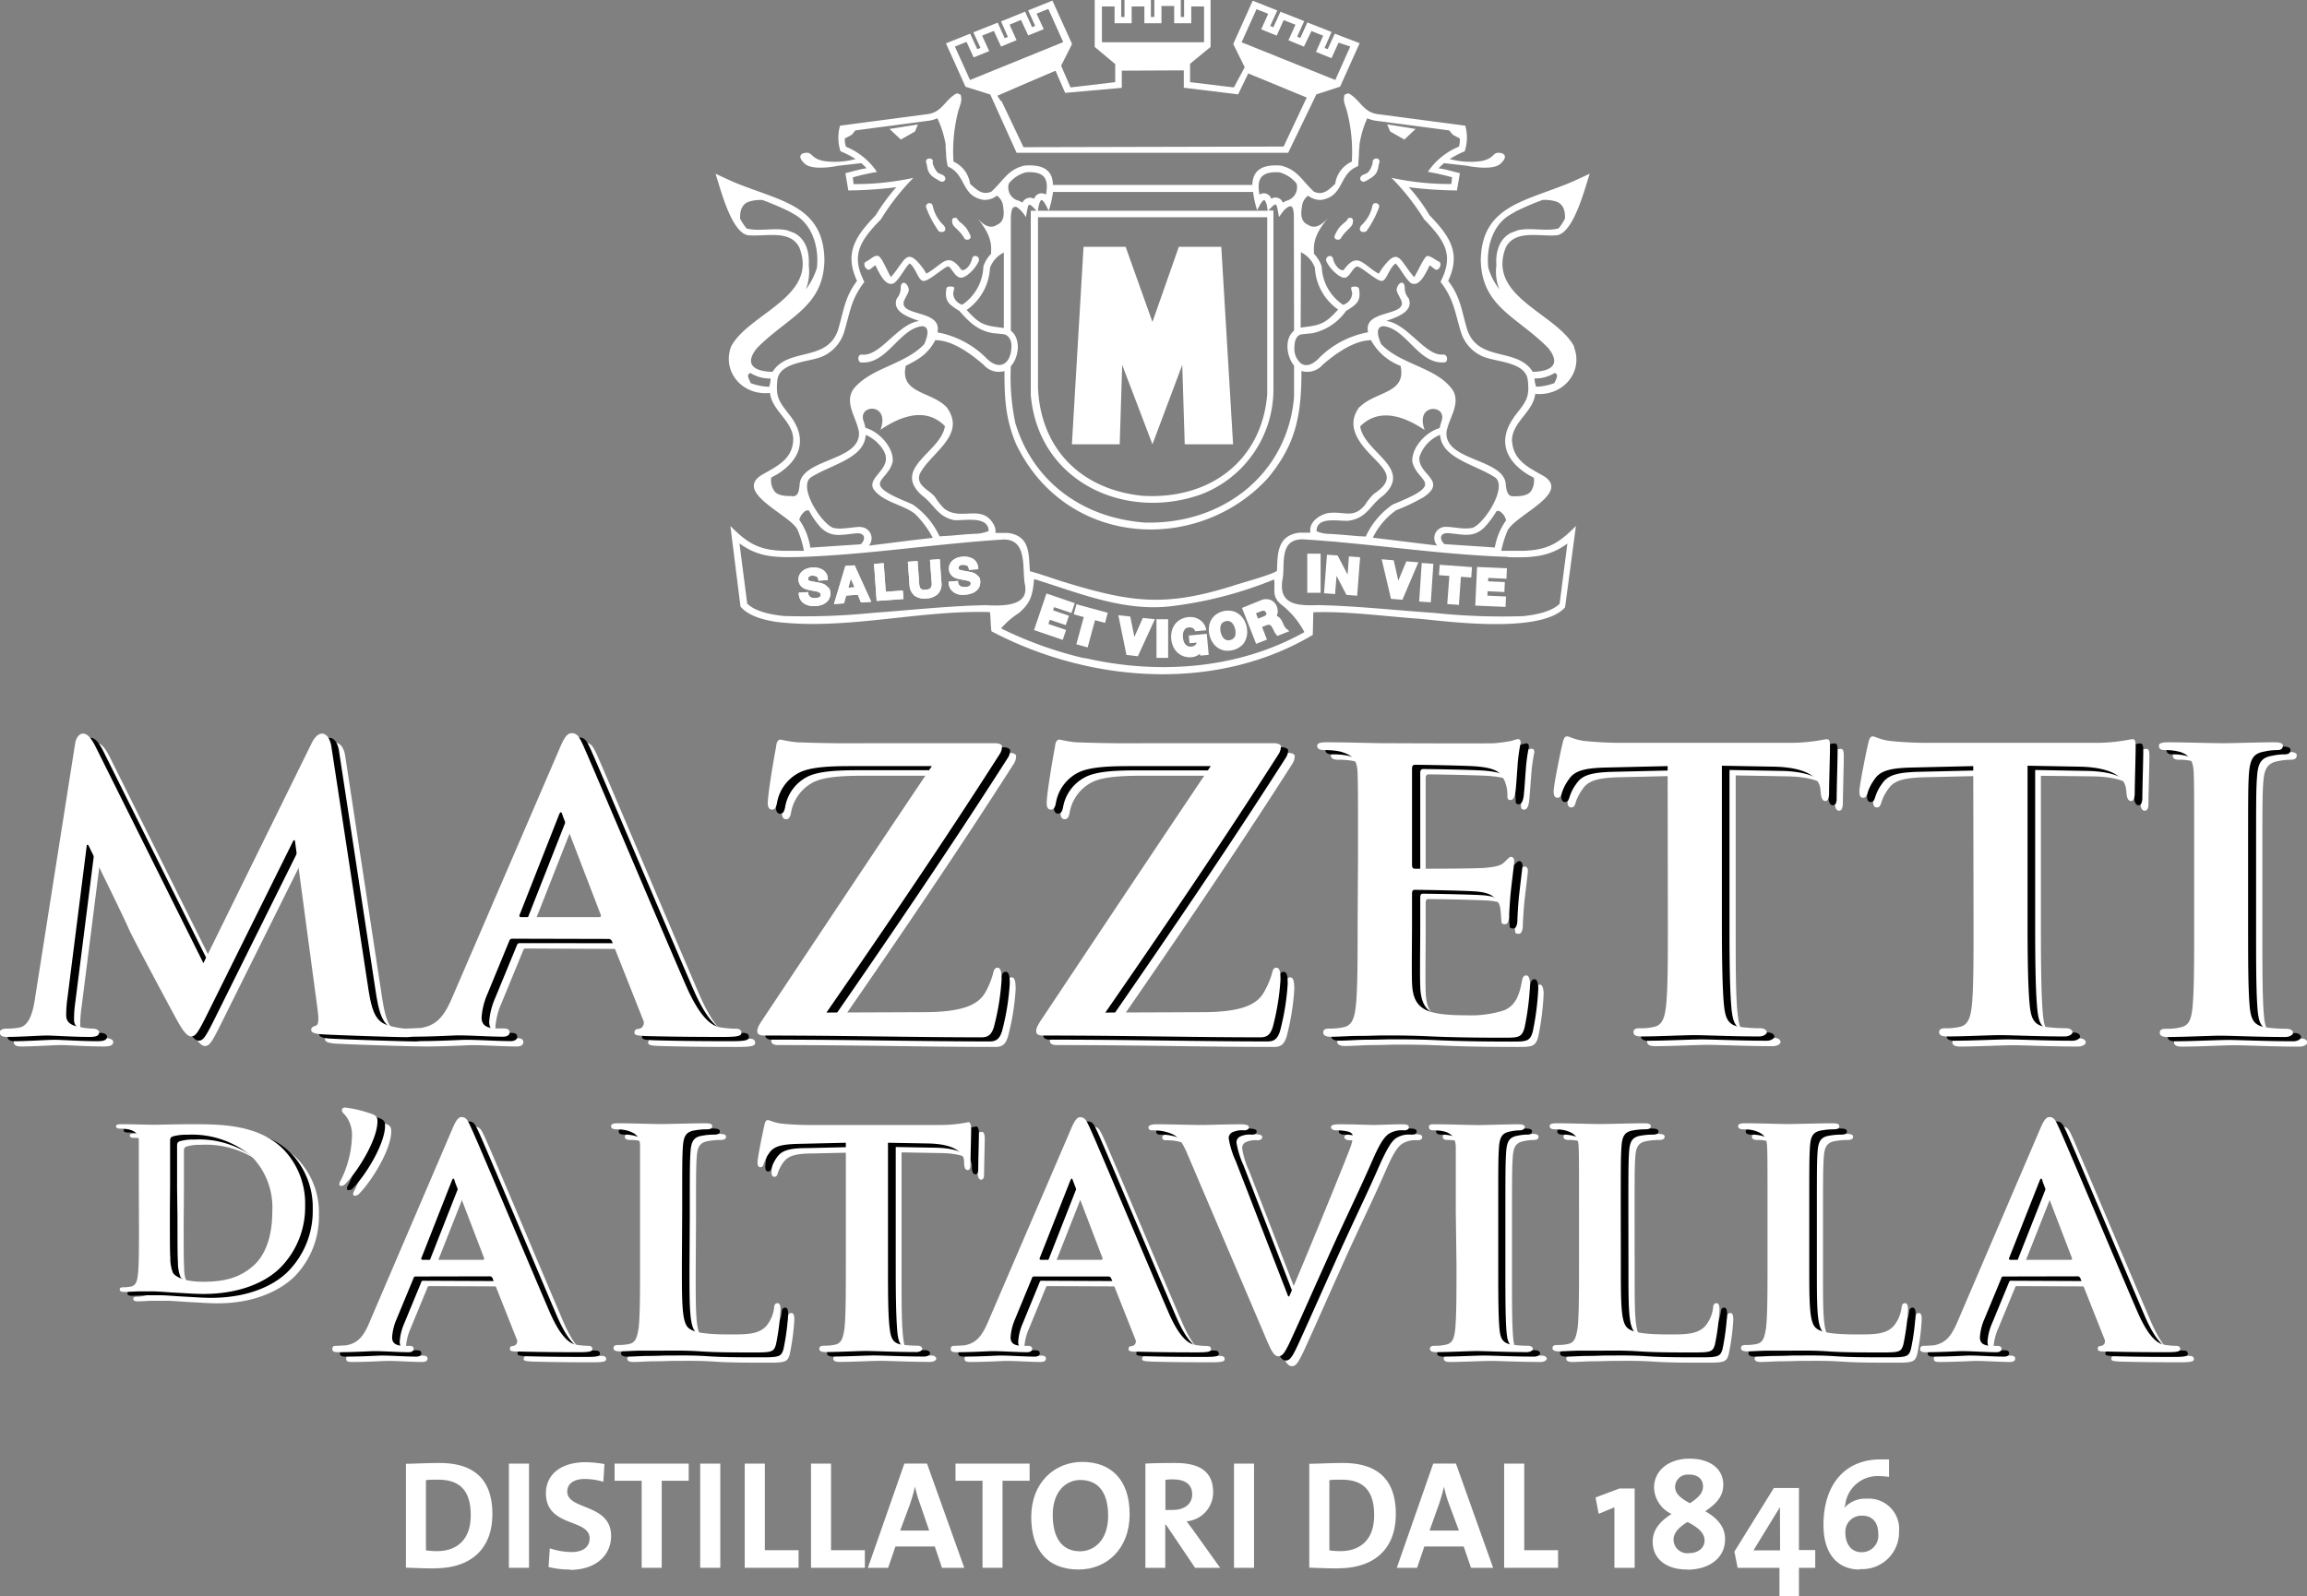 <svg xmlns="http://www.w3.org/2000/svg" viewBox="0 0 297.29 205.73"><rect x="0" y="0" width="297.29" height="205.73" fill="#808080" stroke="none"/><defs><style>.cls-1{fill:#fff;}</style></defs><title>mazzetti-white</title><g id="Layer_2" data-name="Layer 2"><g id="Livello_1" data-name="Livello 1"><path class="cls-1" d="M171.15,28a2.59,2.59,0,0,0,.17-.24l-.17.24"/><polyline class="cls-1" points="144.61 47.04 148.51 57.27 152.35 47.04 152.67 57.27 158.9 57.27 157.38 31.81 151.91 31.81 148.51 41.5 145.05 31.81 139.63 31.81 138.13 57.27 144.29 57.27"/><path class="cls-1" d="M172.78,30.73c.58-1,1.41-1.4,1.53-1.92s0-.85-.56-.69l-.28.4a6.46,6.46,0,0,0-.86.78,4.46,4.46,0,0,0-.54.91c-.4.74.54.83.71.52"/><polyline class="cls-1" points="136.13 8.57 128.18 11.95 128.35 12.34 136.31 8.99"/><polyline class="cls-1" points="160.94 8.59 160.89 9.48 168.59 12.66 169.31 12.02"/><path class="cls-1" d="M172,4.34l-.91,2-.4-.16.9-2.06-3.12-1.23-.9,2-.41-.17.91-2L165,1.51l-.91,2-.41-.16.92-2L161.43.09l-2.51,5.58,1.48,3L159,11.27l-5.64-.68V8.22L156,6.05V0h-3.41V2.19h-.43V0h-3.41V2.19h-.44V0h-3.4V2.19h-.43V0h-3.41V6.05l2.64,2.21v2.33l-5.76.68-1.21-2.8,1.41-2.8L135.62.08l-3.13,1.26.91,2-.4.16-.9-2L129,2.76l.88,2-.41.16-.9-2-3.14,1.25.92,2-.41.17-.92-2-3.12,1.25,2.52,5.59,3.19,1L131,19.69H166l3.63-7.52,3.06-1,2.52-5.6M142,5.45V.83h1.63V3h2.2V.83h1.64V3h2.2V.77h1.64V3h2.2V.83h1.65V5.45Zm-17,4.86L123.05,6l1.5-.6.92,2,2-.81-.91-2,1.51-.6L129,6l2-.82-.9-2,1.47-.61.93,2,2-.81-.92-2,1.51-.61,1.92,4.28Zm27.55-1.24v2.24l7,.85,1.33-2.75.09,0,.17-.32,7.5,3-.4.8,0,0-2.83,6-33.52.08L129.05,13l-.11,0-.41-.66L136,9.07l.39.9h0l.87,2,7.3-.65V9.11m27.51,1.2L160,5.45l1.92-4.27,1.51.6-.91,2,2,.81.9-2,1.52.6-.91,2,2,.82L169,4l1.51.6-.93,2.09,2,.81.91-2L174,6Z"/><path class="cls-1" d="M176,23.34c1-.57,1.52-.83,1.66-2.06l.12-.48c-.09-.62-.9-.36-.89,0s-.09.48-.23.86c-.29.55-.41.66-.88.82-.91.33-.41,1.22.22.86"/><path class="cls-1" d="M176.82,26.69a4.75,4.75,0,0,1-1.27,2.24c-.59.55-.3,1.19.5.91a12.61,12.61,0,0,0,1.65-3.09c.2-.53-.78-.94-.88-.06"/><polyline class="cls-1" points="180.97 17.99 182.42 16.62 178.76 16.04 179.14 16.95"/><path class="cls-1" d="M185.46,33.74c-.53-.24-1.24-.87-1.6-.72s-1.07,1.8-1.61,2.71c-1.84-2-1.95-4.14-4.16-1.11l-.42.66c-2-1.07-2.7-3-4.53-.47-.42.16-1.15-.53-1.37-1.49-.15-.64-1.17-.26-.8.47.51,1,1.77,2.14,2.39,2s1-1.38,1.52-1.43,2.61,2,3.24,1.85.88-1.69,1.73-2.25c.73.77,1.13,1.8,1.94,2.52,1.2.69,2.11-1.66,2.45-2.29l.7.54c.5.25.94-.69.52-1"/><path class="cls-1" d="M123.29,28.12c-.58-.16-.67.19-.55.69s1,.91,1.53,1.92c.17.31,1.11.22.71-.52a5.22,5.22,0,0,0-.54-.91,7.22,7.22,0,0,0-.86-.78"/><path class="cls-1" d="M202.84,44.65c-2.28-4.29-11.31-6.39-8.79-12.77,1.23-2.34,4.39-1.34,6.62-1.56,2.16-.39,3.58-6.12,4.19-7.93-.76.35-1.51.71-2.28,1.05-5.94,2.52-11.59,3-11.76,10,.07,6.15,4.71,7.36,8.7,11.43,1.65,2.07.45,3-2,3.06-2-3.21-7-1.2-8.44-5.42-.73-2.38-.84-4.22-2.46-6.3,1.66-3.56.26-5.71-2.41-8.47a22.09,22.09,0,0,0-2.66-3.61,53.65,53.65,0,0,0,6.2.42l.38-2.23c-.91-.21-1.81-.5-2.76-.63.24-.23.48-.46.72-.66l2.91.33s3.28.71,4.34-.24.51-1.43-.25-1.43-.56.78-2.27,1.08a10.11,10.11,0,0,1-4-.27,12.61,12.61,0,0,1,1.93-1,5.62,5.62,0,0,0,.07-3.3l-11.14-1.47c-2.06-.2-2.37-1.91-3.93-2.71l-.48.18c-.26.87.11,1.35.33,2.23a20.63,20.63,0,0,1,.6,6.4,3.7,3.7,0,0,0-2.14,2.87c-.82.76-1.58,1.55-2.74,1-1.52-1.37-2.13-2.9-4.32-3.36-2.72-.2-3.57.9-3.62,2.5h-25.7c0-1.6-.9-2.7-3.62-2.5-2.19.46-2.78,2-4.31,3.36-1.16.52-1.92-.27-2.74-1a3.7,3.7,0,0,0-2.14-2.87,20.62,20.62,0,0,1,.59-6.4c.22-.88.59-1.36.33-2.23l-.47-.18c-1.57.8-1.87,2.51-3.92,2.71l-11.15,1.47a5.7,5.7,0,0,0,.06,3.3,11.85,11.85,0,0,1,1.94,1,10.11,10.11,0,0,1-4,.27c-1.71-.3-1.52-1.08-2.28-1.08s-1.31.48-.24,1.43,4.34.24,4.34.24l2.91-.33a7.28,7.28,0,0,1,.7.66c-.93.13-1.83.42-2.74.63l.38,2.23a53,53,0,0,0,6.18-.42,25.37,25.37,0,0,0-2.65,3.61c-2.67,2.76-4.06,4.91-2.41,8.47-1.59,2.08-1.73,3.92-2.44,6.3-1.42,4.22-6.43,2.21-8.45,5.42-2.46-.05-3.67-1-2-3.06,4-4.07,8.62-5.28,8.69-11.43-.17-7.07-5.82-7.51-11.76-10-.76-.34-1.52-.7-2.28-1.05.62,1.81,2,7.54,4.18,7.93,2.25.22,5.4-.78,6.62,1.56,2.53,6.38-6.48,8.48-8.78,12.77-1.21,3.18,1.37,6.38,5,6,.28,2.31,2.86,3.55,3,5.87,0,2.61-2,3.53-4.08,4.71-3.58,2.24,3.54,5.07,4.61,7A13.4,13.4,0,0,1,103.6,71c-.88,0-1.75,0-2.63,0-3.19-.08-4.67-1-6.85-3.2l1.3,10.37c1,1.25,3.08,1.76,4.68,2,9,1.07,18.45-1.56,27.47-1.27.11.86.07,1.57.19,2.47,12.54,6.62,28.86,7.94,41.41.47l.07-2.92c4.38-.14,9,.5,13.37.82,2.71.18,15.85,2.17,19.07-1.45l1.4-10.49c-2.2,2.23-3.66,3.12-6.86,3.2-.93,0-1.85,0-2.76,0a13.8,13.8,0,0,1,.83-2.65c1.07-2,8.21-4.79,4.62-7-2.12-1.18-4-2.1-4.07-4.71.14-2.32,2.73-3.56,3-5.87,3.63.34,6.21-2.86,5-6M191.79,34.52c-.28-2.47.47-5.4,2.72-6.79l.82-.48a34.44,34.44,0,0,1,3.47-1.48,5.2,5.2,0,0,1,1.56.16c1.12.27,1.37,1.3,1.3,2.27a6.84,6.84,0,0,1-.82,1.24c-1.59.42-3.49-.13-5.21.23l-.86.32c-1.6.76-2.06,2.54-1.94,4.21a6,6,0,0,0,.39,3.09,8.23,8.23,0,0,1-1.43-2.77M102.28,30l-.86-.32c-1.72-.36-3.62.19-5.21-.23a7.44,7.44,0,0,1-.83-1.24c-.06-1,.2-2,1.32-2.27a5.17,5.17,0,0,1,1.55-.16,37.65,37.65,0,0,1,3.47,1.48l.83.48c2.24,1.39,3,4.32,2.72,6.79a8.82,8.82,0,0,1-1.43,2.77,6.24,6.24,0,0,0,.38-3.09c.11-1.67-.35-3.45-1.94-4.21M99.11,49.86a7.72,7.72,0,0,1-2.37-.47c-.16-.44-.5-.89-.27-1.16a.44.44,0,0,1,.26-.14,4.63,4.63,0,0,0,2.57.7,3.49,3.49,0,0,1-.19,1.07m68.53-17.35a3.61,3.61,0,0,1,1.8,2,7,7,0,0,0,3,5.39c-1.82,2-2.38,2-4.83,2.33Zm-2.78-10.3a4.23,4.23,0,0,1,2.22,1.45A1.79,1.79,0,0,1,166,25.81a2.69,2.69,0,0,0-.69.31,1,1,0,0,0-1.49-.49,1,1,0,0,0-1.52-.54c-.39-2.12.26-3,2.56-2.88m20.9,32.1c-.1.29-.17.58-.24.87-1.79.5-3.65,2.53-3.52,4.35.54,2.32,3.36,2.59.11,4.33-.87.43-1.73.8-2.63,1.17A10,10,0,0,0,176,69.16l-1.11-.06c-1.18-.11-2.37-.21-3.53-.28a4.3,4.3,0,0,1-1.7-.34c0-2,2.87-1.25,4.16-1.36,2.43-.39,2.68-2,4.46-3.26,3.86-3.55-2.5-5.53-3-8.9,2.47-2.49,5.75-1.26,8.31.47-1.32-3.52,3-3.32,2.16-1.12m-.61,16c-2.74-.32-5.49-.67-8.23-1a9.34,9.34,0,0,1,3-3.54,25,25,0,0,0,3.58-1.71c3.09-2.14-.8-2.85-.58-5.13a4.61,4.61,0,0,1,2.67-2.88c.17,3,4.4,3.78,7.06,5.47,1.68,1.19-1.28,5.88-2.86,6.51-1.19.26-2.35-.13-3.54-.12a1.44,1.44,0,0,0-1.07,2.37m-10-17.81c-1.65,2.23-.34,4.25,1.31,6,2,2.1,3.54,3.22.55,5.2a7.69,7.69,0,0,0-1.16,1.45c-1.47,1.75-2.54.78-4.64,1-1.24.22-2.62,1.22-2.36,2.54l-1.4,0c-2.89.34-2.84,2.73-2.91,4.9-.32.44-5,1.69-5.84,2-8.81,2.74-13.15,2.06-22-.66-1.32-.43-2.63-.9-4-1.27-.18-2.17.09-4.59-2.91-4.94l-1.53,0a1.73,1.73,0,0,0-.14-.91c-1.49-3-4.28-.51-6.47-2.23a8,8,0,0,1-1.15-1.45c-.7-.94-2.53-1.48-2-3,1.37-2.75,6.14-5,3.46-8.62-2-2.07-6.06-1.72-5.26-5.32,1.7-.87,2.85-1.51,3.8-3.31,2.08,0,4.29,1.5,6.24,3.18a2.59,2.59,0,0,0,2.68.8c0,3.52.12,6.13,1.5,9.42,6.44,13.37,23.4,14.19,32.4,4.43,3.73-4.45,4.37-8.32,4.37-13.86a2.6,2.6,0,0,0,2.72-.79c1.94-1.68,4.17-3.14,6.24-3.18a7.3,7.3,0,0,0,3.81,3.31c.79,3.6-3.22,3.25-5.28,5.32m-64.3,15.44c-1.19,0-2.35.38-3.54.12-1.58-.63-4.55-5.32-2.86-6.51,2.67-1.69,6.9-2.44,7.06-5.47a5,5,0,0,1,1.41.91c3.32,3.2-1.46,4.22-.4,6.1,1.28,1.69,3.7,1.93,5.31,3.14a12.37,12.37,0,0,1,2.32,3.12c-2.75.3-5.48.67-8.23,1a1.45,1.45,0,0,0-1.07-2.39M117.57,65c-.89-.37-1.77-.74-2.63-1.17-3.26-1.74-.44-2,.1-4.33.13-1.82-1.72-3.85-3.51-4.35-.07-.29-.14-.58-.24-.87-.8-2.2,3.48-2.4,2.17,1.12,2.55-1.73,5.83-3,8.31-.47-.51,3.37-6.87,5.35-3,8.9,1.6,1.16,2,2.72,4.11,3.2,1.09.17,4.49-.68,4.52,1.42a5,5,0,0,1-1.91.36c-1,.06-1.92.14-2.88.23l-1.54.09A10.18,10.18,0,0,0,117.57,65m49.19-22.38c-1.26,1-1,3.3,0,4.51v4c-.79,9.73-8.9,16.47-19.19,16.23-8.16-.59-14.48-5.36-16.73-12.83a28.87,28.87,0,0,1-.58-7.32c1.09-1.22,1.31-3.59,0-4.58V28.14c.05-1.18.21-1.59.76-1.45A3.87,3.87,0,0,1,132.2,28c.35-1.82.2-2.09,1.36-.83h-.73l0,23.75c1,11.36,12.39,16.32,22.09,12.75a14.48,14.48,0,0,0,9.18-13.53v-23h-.65c1.17-1.26,1-1,1.37.83.33-.43.64-1,1.18-1.29s.66.15.73.94Zm-33,7.45V28h29.54V50.83c-.68,8.43-7.27,13.65-16.18,13.07-8-.87-13-6.21-13.35-13.8m1.4-23a14.89,14.89,0,0,0,.53-2.36h25.78a12.91,12.91,0,0,0,.52,2.36c.14-.23.58-1.27.93-1.32.3.26.37.95.43,1.39H133.75c.07-.44.14-1.13.44-1.39.33,0,.78,1.09.92,1.32M130,23.66a4.2,4.2,0,0,1,2.21-1.45c2.31-.16,3,.76,2.57,2.88a1,1,0,0,0-1.52.54,1.06,1.06,0,0,0-1.5.49,2.6,2.6,0,0,0-.7-.31A1.77,1.77,0,0,1,130,23.66M102.05,63.94c-.75,0-2,0-2.38-.83a2.33,2.33,0,0,1-.28-1.56l.71-.38c3.07-1.88,3.92-4.56,1.85-7.41-1.54-2-2-2.42-1.78-4.73s3.87-2.35,5.61-3a5.07,5.07,0,0,0,3-3.23c.8-2.68.88-4.2,2.61-6.46-1.77-3.45-.58-5.29,2.13-8.07a29.73,29.73,0,0,1,4.18-5.34,35.52,35.52,0,0,1-7.71.8l-.09-.87a30.32,30.32,0,0,1,3.11-.7,8.88,8.88,0,0,0-4-3.25,3,3,0,0,1-.14-1.06l.9-.48.46-.56,9.23-1.22a4,4,0,0,0,1.33-.35,13,13,0,0,1,1.07,3.37c0,.37,0,.74.06,1.09a6.82,6.82,0,0,0,.22,1.75l.34.18c2,1.13,1.49,3.7,4.3,4.14a2.6,2.6,0,0,0,1.69-.55,1.92,1.92,0,0,1,.76,1.14c.12.83.38,2.14-.76,2.62-1.07.73-2.15-.39-2.57-.92.77,1,1.93,2.39,1.82,4.25v.4a4.16,4.16,0,0,0-1,1.65A6.18,6.18,0,0,1,124,39.28a1.61,1.61,0,0,1-1.17-1.49l.14-.63c.07-.31-1-.31-1,0-.31,1.68.35,2.1,1.66,2.92,1.21,1.39,2.37,2.54,4.31,2.86.5.06,1,.08,1.47.16s1,.69.93,1.65c-.09,2.24-1.62,3.17-3.38,1.27a12,12,0,0,0-6.16-3.18c.72-3.14-5.65-1.88-4.13-4.41.19-.44.57-.9.4-1.33-.35-.93-1-.81-1,0a2,2,0,0,1-.49,1.35c-.73,1.77,1.62,2.47,2.87,2.93-2.75.34-5,4.58-7.34,4.33-.67-.08-.58.92-.21,1,3.37.35,4.93-4.29,7.89-4.66.93,0,.9,1,.31,2.31-2.52,2.68-6.87,3-9.12,5.79-1.23,1.8.44,3.74.71,5.57.24,3.8-7.62,3.35-7.65,6.87-.11.64-.11,1.42-1,1.38m27.32-31.4v9.71c-2.42-.32-3-.32-4.79-2.33a7,7,0,0,0,3-5.39,3.54,3.54,0,0,1,1.77-2M103,67a2,2,0,0,1,.61-1,.68.68,0,0,1,.63-.2A10.92,10.92,0,0,0,105.77,68c1.47,1.44,2.86.86,4.74.74,1,0,1.06.8.41,1.42l-6.5.43A8.5,8.5,0,0,0,103,67m24.35,11c-4.94.08-10,.65-14.9,1A86.11,86.11,0,0,1,101,79.4c-1.52-.16-3.6-.52-4.71-1.59l-1-7.77c2.37,1.76,4.55,1.83,7.61,1.76,8.83-.28,17.63-1.71,26.45-2.26,3.17,0,2.31,3.93,2.74,5.88.49,2.71-2.74,2.67-4.77,2.61m12.42,6.82A50.14,50.14,0,0,1,129,81a10.9,10.9,0,0,1,2.32-2c1.61-1.37,1.75-2.47,1.94-4.36,5.66,1.75,11.36,4.16,17.41,3.53a51.14,51.14,0,0,0,13.52-3.48c.17,1.35-.35,2.18.9,3.22a11,11,0,0,1,3,3.57c-8.54,4.79-18.85,5.52-28.29,3.34m54.57-13c3,.07,5.24,0,7.61-1.76l-1,7.77c-1.11,1.07-3.19,1.43-4.7,1.59A82.54,82.54,0,0,1,184.78,79c-4.94-.33-10-.9-14.91-1-2.65.09-5.25,0-4.57-3.48.29-1.88-.46-5,2.54-5,1.33.07,2.64.18,3.95.29.41,0,.82.09,1.22.11,7.1.66,14.18,1.63,21.29,1.86m-1.68-1.21-6.48-.43c-.67-.62-.62-1.42.4-1.42,1.88.12,3.28.7,4.74-.74a11.85,11.85,0,0,0,1.58-2.11.66.66,0,0,1,.62.2,1.9,1.9,0,0,1,.6,1,8.63,8.63,0,0,0-1.46,3.55m2.48-16.83c-2.07,2.85-1.23,5.53,1.85,7.41l.71.38a2.47,2.47,0,0,1-.27,1.56c-.38.83-1.64.83-2.4.83s-.83-.74-.94-1.38c0-3.52-7.88-3.07-7.65-6.87.26-1.78,1.84-3.56.85-5.37-2-3-6.73-3.3-9.27-6-.59-1.33-.62-2.27.32-2.31,3,.37,4.52,5,7.88,4.66.38,0,.47-1-.21-1-2.28.25-4.58-4-7.34-4.33,1.26-.46,3.61-1.16,2.89-2.93a1.94,1.94,0,0,1-.5-1.35c0-.81-.64-.93-1,0-.17.43.21.89.4,1.33,1.51,2.53-4.85,1.27-4.12,4.41A11.94,11.94,0,0,0,170.13,46c-1.07,1.17-1.91,1.25-2.49.84A2.44,2.44,0,0,1,166.8,45c0-.71.07-1.66.84-1.89.5-.08,1-.1,1.5-.16a7.13,7.13,0,0,0,4.31-2.86c1.32-.82,2-1.24,1.66-2.92-.06-.31-1.08-.31-1,0l.14.63a1.62,1.62,0,0,1-1.18,1.49,6.2,6.2,0,0,1-2.75-4.93,4.26,4.26,0,0,0-1-1.65v-.4c-.11-1.88,1.07-3.24,1.84-4.28-.41.52-1.51,1.7-2.6.95-1.13-.48-.88-1.79-.74-2.62a2,2,0,0,1,.74-1.14,2.6,2.6,0,0,0,1.69.55c2.81-.44,2.3-3,4.3-4.14l.48-.24c0-.56.09-1.12.09-1.69,0-.35.07-.72.07-1.09a13.17,13.17,0,0,1,1-3.37,4,4,0,0,0,1.33.35l9.23,1.22.47.56.9.48A3,3,0,0,1,188,18.9a8.92,8.92,0,0,0-4,3.25,30.42,30.42,0,0,1,3.12.7l-.09.87a35.75,35.75,0,0,1-7.72-.8,29.84,29.84,0,0,1,4.2,5.34c2.7,2.78,3.89,4.62,2.12,8.07,1.73,2.26,1.81,3.78,2.63,6.46a5,5,0,0,0,3,3.23c1.75.66,5.37.67,5.62,3s-.23,2.73-1.78,4.73m5.23-5.67a.36.36,0,0,1,.24.14c.23.27-.09.72-.26,1.16a7.59,7.59,0,0,1-2.35.47,3.52,3.52,0,0,1-.22-1.07,4.7,4.7,0,0,0,2.59-.7"/><path class="cls-1" d="M121,29.84c.79.28,1.11-.36.49-.91a4.82,4.82,0,0,1-1.26-2.24c-.11-.88-1.08-.47-.88.06A13,13,0,0,0,121,29.84"/><path class="cls-1" d="M125.92,28.05l-.2-.26a2.46,2.46,0,0,0,.2.26"/><path class="cls-1" d="M112.11,34.72l.69-.54c.35.63,1.25,3,2.46,2.29.81-.72,1.21-1.75,1.95-2.52.83.56,1.05,2.1,1.73,2.26s2.84-1.91,3.24-1.86.81,1.27,1.51,1.43,1.88-1,2.39-2c.37-.73-.66-1.11-.8-.47-.23,1-.94,1.65-1.37,1.49-1.83-2.57-2.49-.59-4.54.47-.12-.23-.27-.44-.41-.66-2.21-3-2.32-.92-4.16,1.11-.54-.91-1.13-2.52-1.61-2.72s-1.06.49-1.59.73,0,1.23.51,1"/><polyline class="cls-1" points="118.29 16.04 114.63 16.62 116.08 17.99 117.91 16.95"/><path class="cls-1" d="M121.11,23.34c.62.36,1.13-.53.21-.86-.47-.16-.59-.27-.89-.82-.13-.38-.31-.49-.22-.86s-.79-.62-.89,0l.12.48c.14,1.23.68,1.49,1.67,2.06"/><path class="cls-1" d="M106.71,75.74a1.55,1.55,0,0,0-.45-.4,2,2,0,0,0-.5-.19l-.36-.07-.7-.13a2.1,2.1,0,0,1-.4-.1c-.1,0-.13-.07-.14-.09a.26.26,0,0,1,0-.14.4.4,0,0,1,0-.17.3.3,0,0,1,.12-.13.42.42,0,0,1,.16-.09,1.38,1.38,0,0,1,.53,0,.85.85,0,0,1,.24.08.52.52,0,0,1,.16.14,1,1,0,0,1,.09.28l0,.12,1.21-.08V74.6a1.37,1.37,0,0,0-.69-1.18,2,2,0,0,0-.65-.23,2.72,2.72,0,0,0-1.35.1,1.87,1.87,0,0,0-.57.32,1.57,1.57,0,0,0-.39.49,1.42,1.42,0,0,0-.12.69,1.32,1.32,0,0,0,.18.58,1.34,1.34,0,0,0,.37.38,1.91,1.91,0,0,0,.48.22,4.87,4.87,0,0,0,.52.12l.5.1a2.38,2.38,0,0,1,.42.09,1.22,1.22,0,0,1,.28.14.31.31,0,0,1,.09.2.29.29,0,0,1,0,.21.36.36,0,0,1-.16.14.93.93,0,0,1-.25.1,1.58,1.58,0,0,1-.61,0,.78.78,0,0,1-.28-.11.5.5,0,0,1-.19-.19.64.64,0,0,1-.1-.32v-.13l-1.22.08v.14a1.65,1.65,0,0,0,.22.76,1.49,1.49,0,0,0,.51.52,2.14,2.14,0,0,0,.68.26,3.24,3.24,0,0,0,1.61-.13,2,2,0,0,0,.61-.38,1.33,1.33,0,0,0,.35-.53,1.54,1.54,0,0,0,.1-.64,1.34,1.34,0,0,0-.24-.68"/><path class="cls-1" d="M106.71,75.74a1.55,1.55,0,0,0-.45-.4,2,2,0,0,0-.5-.19l-.36-.07-.7-.13a2.1,2.1,0,0,1-.4-.1c-.1,0-.13-.07-.14-.09a.26.26,0,0,1,0-.14.4.4,0,0,1,0-.17.3.3,0,0,1,.12-.13.42.42,0,0,1,.16-.09,1.38,1.38,0,0,1,.53,0,.85.85,0,0,1,.24.08.52.52,0,0,1,.16.14,1,1,0,0,1,.09.28l0,.12,1.21-.08V74.6a1.37,1.37,0,0,0-.69-1.18,2,2,0,0,0-.65-.23,2.72,2.72,0,0,0-1.35.1,1.87,1.87,0,0,0-.57.32,1.57,1.57,0,0,0-.39.49,1.42,1.42,0,0,0-.12.69,1.32,1.32,0,0,0,.18.58,1.34,1.34,0,0,0,.37.38,1.91,1.91,0,0,0,.48.22,4.87,4.87,0,0,0,.52.12l.5.1a2.38,2.38,0,0,1,.42.09,1.22,1.22,0,0,1,.28.14.31.31,0,0,1,.09.2.29.29,0,0,1,0,.21.36.36,0,0,1-.16.14.93.93,0,0,1-.25.1,1.58,1.58,0,0,1-.61,0,.78.78,0,0,1-.28-.11.5.5,0,0,1-.19-.19.64.64,0,0,1-.1-.32v-.13l-1.22.08v.14a1.65,1.65,0,0,0,.22.76,1.49,1.49,0,0,0,.51.52,2.14,2.14,0,0,0,.68.26,3.24,3.24,0,0,0,1.61-.13,2,2,0,0,0,.61-.38,1.33,1.33,0,0,0,.35-.53,1.54,1.54,0,0,0,.1-.64,1.34,1.34,0,0,0-.24-.68"/><path class="cls-1" d="M110.13,72.87l-1.19.08-1.47,4.91,1.29-.09.28-1,1.5-.11.41,1,1.32-.09m-2.15-1.87-.8.06.32-1.17Z"/><path class="cls-1" d="M110.13,72.87l-1.19.08-1.47,4.91,1.29-.09.28-1,1.5-.11.41,1,1.32-.09m-2.15-1.87-.8.06.32-1.17Z"/><polyline class="cls-1" points="116.34 76.12 114.14 76.28 113.88 72.59 112.63 72.69 112.97 77.46 116.43 77.21"/><polyline class="cls-1" points="116.34 76.12 114.14 76.28 113.88 72.59 112.63 72.69 112.97 77.46 116.43 77.21"/><path class="cls-1" d="M121.1,72.08l-1.26.09.22,2.94a1,1,0,0,1-.13.67.84.84,0,0,1-.62.23.94.94,0,0,1-.43,0,.67.67,0,0,1-.25-.16.58.58,0,0,1-.12-.25,2,2,0,0,1-.06-.34l-.21-2.94-1.25.09.21,2.94a1.92,1.92,0,0,0,.65,1.43,2.2,2.2,0,0,0,1.54.36,2.22,2.22,0,0,0,1.47-.58,1.84,1.84,0,0,0,.45-1.51"/><path class="cls-1" d="M121.1,72.08l-1.26.09.22,2.94a1,1,0,0,1-.13.67.84.84,0,0,1-.62.23.94.94,0,0,1-.43,0,.67.67,0,0,1-.25-.16.58.58,0,0,1-.12-.25,2,2,0,0,1-.06-.34l-.21-2.94-1.25.09.21,2.94a1.92,1.92,0,0,0,.65,1.43,2.2,2.2,0,0,0,1.54.36,2.22,2.22,0,0,0,1.47-.58,1.84,1.84,0,0,0,.45-1.51"/><path class="cls-1" d="M126.1,74.34a1.43,1.43,0,0,0-.45-.4,1.65,1.65,0,0,0-.49-.19l-.36-.07-.7-.13a2.1,2.1,0,0,1-.4-.1c-.1,0-.14-.07-.15-.09a.26.26,0,0,1,0-.14.3.3,0,0,1,0-.17.5.5,0,0,1,.12-.13.46.46,0,0,1,.17-.09,1.38,1.38,0,0,1,.53,0,.63.63,0,0,1,.23.08.33.33,0,0,1,.16.15.66.66,0,0,1,.09.27l0,.12,1.21-.08V73.2a1.65,1.65,0,0,0-.22-.71,1.54,1.54,0,0,0-.48-.47,2,2,0,0,0-.64-.23,2.83,2.83,0,0,0-1.35.1,1.76,1.76,0,0,0-.57.32,1.28,1.28,0,0,0-.39.5,1.24,1.24,0,0,0-.12.68,1.11,1.11,0,0,0,.18.58,1.31,1.31,0,0,0,.36.38,2,2,0,0,0,.49.22,4.21,4.21,0,0,0,.51.12l.5.1a2.2,2.2,0,0,1,.42.09A.82.82,0,0,1,125,75a.23.23,0,0,1,.09.19.29.29,0,0,1-.05.21.46.46,0,0,1-.16.15.85.85,0,0,1-.24.09,1.64,1.64,0,0,1-.62,0,.86.86,0,0,1-.28-.11.5.5,0,0,1-.19-.19.75.75,0,0,1-.09-.32v-.14l-1.22.1v.12a1.79,1.79,0,0,0,.22.77,1.69,1.69,0,0,0,.51.52,2.19,2.19,0,0,0,.69.26,3.21,3.21,0,0,0,.76,0,2.89,2.89,0,0,0,.84-.18,1.75,1.75,0,0,0,.61-.37,1.26,1.26,0,0,0,.36-.53,1.71,1.71,0,0,0,.09-.64,1.18,1.18,0,0,0-.24-.68"/><path class="cls-1" d="M126.1,74.34a1.43,1.43,0,0,0-.45-.4,1.65,1.65,0,0,0-.49-.19l-.36-.07-.7-.13a2.1,2.1,0,0,1-.4-.1c-.1,0-.14-.07-.15-.09a.26.26,0,0,1,0-.14.3.3,0,0,1,0-.17.5.5,0,0,1,.12-.13.46.46,0,0,1,.17-.09,1.38,1.38,0,0,1,.53,0,.63.63,0,0,1,.23.08.33.33,0,0,1,.16.15.66.66,0,0,1,.09.27l0,.12,1.21-.08V73.2a1.65,1.65,0,0,0-.22-.71,1.54,1.54,0,0,0-.48-.47,2,2,0,0,0-.64-.23,2.83,2.83,0,0,0-1.35.1,1.76,1.76,0,0,0-.57.32,1.28,1.28,0,0,0-.39.5,1.24,1.24,0,0,0-.12.68,1.11,1.11,0,0,0,.18.58,1.31,1.31,0,0,0,.36.38,2,2,0,0,0,.49.22,4.21,4.21,0,0,0,.51.12l.5.1a2.2,2.2,0,0,1,.42.09A.82.82,0,0,1,125,75a.23.23,0,0,1,.09.19.29.29,0,0,1-.05.21.46.46,0,0,1-.16.15.85.85,0,0,1-.24.09,1.64,1.64,0,0,1-.62,0,.86.86,0,0,1-.28-.11.5.5,0,0,1-.19-.19.75.75,0,0,1-.09-.32v-.14l-1.22.1v.12a1.79,1.79,0,0,0,.22.77,1.69,1.69,0,0,0,.51.52,2.19,2.19,0,0,0,.69.26,3.21,3.21,0,0,0,.76,0,2.89,2.89,0,0,0,.84-.18,1.75,1.75,0,0,0,.61-.37,1.26,1.26,0,0,0,.36-.53,1.71,1.71,0,0,0,.09-.64,1.18,1.18,0,0,0-.24-.68"/><polyline class="cls-1" points="135.1 80.43 135.29 79.89 137.34 80.58 137.75 79.37 135.7 78.67 135.84 78.26 138.07 79.02 138.5 77.75 134.85 76.5 133.25 81.22 136.95 82.48 137.38 81.2"/><polyline class="cls-1" points="138.72 77.89 138.37 79.19 139.66 79.54 138.7 83.05 140.16 83.45 141.11 79.94 142.4 80.29 142.75 78.99"/><polyline class="cls-1" points="146.63 84.59 145.16 84.42 144.11 79.3 145.65 79.47 146.18 82.1 147.27 79.65 148.82 79.82"/><rect class="cls-1" x="149.03" y="79.82" width="1.5" height="4.98"/><path class="cls-1" d="M153.19,81.92l.1,1,.92-.09a.74.74,0,0,1-.14.28.86.86,0,0,1-.56.23.75.75,0,0,1-.44-.06.72.72,0,0,1-.31-.23,1.12,1.12,0,0,1-.21-.37,2.05,2.05,0,0,1-.1-.48,2.18,2.18,0,0,1,0-.51,1.1,1.1,0,0,1,.14-.42.76.76,0,0,1,.25-.29.93.93,0,0,1,.89,0,.75.75,0,0,1,.28.39l1.42-.13v-.09a2.06,2.06,0,0,0-.31-.76,2,2,0,0,0-.54-.51,2.11,2.11,0,0,0-.69-.29,2.56,2.56,0,0,0-1.76.26,2.33,2.33,0,0,0-.73.63,2.88,2.88,0,0,0-.4.87,3.18,3.18,0,0,0-.07,1,3,3,0,0,0,.26,1,2.32,2.32,0,0,0,.56.78,2.35,2.35,0,0,0,.83.48,2.51,2.51,0,0,0,1,.1,1.81,1.81,0,0,0,.72-.22,1.6,1.6,0,0,0,.31-.22l.06.24,1.09-.1-.25-2.71"/><path class="cls-1" d="M160.23,79.79a2.32,2.32,0,0,0-.67-.69,2.09,2.09,0,0,0-.9-.36,2.7,2.7,0,0,0-2,.5,2.43,2.43,0,0,0-.62.74,2.38,2.38,0,0,0-.25.93,3,3,0,0,0,.08,1,3.07,3.07,0,0,0,.41.92,2.29,2.29,0,0,0,.67.68,2.25,2.25,0,0,0,.89.35,2.75,2.75,0,0,0,2.11-.6,1.79,1.79,0,0,0,.5-.64,2.58,2.58,0,0,0,.26-.91,3.07,3.07,0,0,0-.49-1.94m-1,1.79a1.16,1.16,0,0,1-.06.42.87.87,0,0,1-.22.32,1.06,1.06,0,0,1-.84.22,1,1,0,0,1-.34-.18,1.27,1.27,0,0,1-.27-.34,2.09,2.09,0,0,1-.17-.46,1.82,1.82,0,0,1-.07-.5,1.23,1.23,0,0,1,.07-.44.69.69,0,0,1,.21-.32,1.07,1.07,0,0,1,.84-.22.92.92,0,0,1,.34.18,1.22,1.22,0,0,1,.27.36,1.76,1.76,0,0,1,.18.47,2,2,0,0,1,.06.49"/><path class="cls-1" d="M165.73,81a.36.36,0,0,1-.1-.11,1.91,1.91,0,0,1-.14-.21c-.05-.09-.08-.17-.12-.25l-.1-.24a3.37,3.37,0,0,0-.19-.32,1.08,1.08,0,0,0-.26-.3,1.17,1.17,0,0,0-.3-.19,1.39,1.39,0,0,0,.12-.38,1.63,1.63,0,0,0-.11-.83,1.41,1.41,0,0,0-.31-.5,1.58,1.58,0,0,0-.48-.33,1.56,1.56,0,0,0-.57-.11,1.5,1.5,0,0,0-.64.13l-2.48,1,1.82,4.63,1.4-.55-.64-1.62.67-.26a.54.54,0,0,1,.35,0,.7.7,0,0,1,.27.29,5.39,5.39,0,0,1,.25.48,1.87,1.87,0,0,0,.32.5l.12.14,1.55-.61m-3-2.42a.4.4,0,0,1,0,.3.54.54,0,0,1-.28.2l-.76.3-.27-.69.76-.3a.58.58,0,0,1,.35,0,.37.37,0,0,1,.17.23"/><rect class="cls-1" x="168.46" y="71.37" width="1.72" height="5.04"/><polyline class="cls-1" points="173.83 71.72 173.66 74.07 172.37 71.6 171 71.5 170.62 76.47 172.05 76.57 172.23 74.23 173.51 76.68 174.89 76.79 175.27 71.83"/><polyline class="cls-1" points="181.23 72.36 180.19 74.84 179.6 72.22 178.05 72.09 179.25 77.19 180.72 77.31 182.78 72.48"/><polyline class="cls-1" points="183.21 72.57 182.88 77.54 184.38 77.64 184.71 72.67"/><polyline class="cls-1" points="185.53 72.8 185.43 74.14 186.77 74.24 186.5 77.86 188 77.97 188.26 74.35 189.59 74.44 189.69 73.1"/><polyline class="cls-1" points="191.67 76.78 191.7 76.21 193.86 76.31 193.92 75.03 191.76 74.93 191.78 74.49 194.13 74.6 194.19 73.25 190.34 73.08 190.11 78.06 194.01 78.23 194.07 76.89"/><path class="cls-1" d="M56.05,202.17c-1.4,0-2.61-.06-3.74-.1V188.68c1,0,2.68-.1,4.33-.1,4.16,0,6.81,1.85,6.81,6.57s-3,7-7.4,7m.41-11.42c-.59,0-1.15,0-1.57.06v9.05a9.45,9.45,0,0,0,1.42.1c2.52,0,4.35-1.43,4.35-4.62,0-2.88-1.13-4.59-4.2-4.59"/><rect class="cls-1" x="65.58" y="188.66" width="2.59" height="13.43"/><path class="cls-1" d="M73.44,202.31a11,11,0,0,1-2.75-.32l.16-2.41a9.27,9.27,0,0,0,2.81.48c1.31,0,2.32-.54,2.32-1.77,0-2.57-5.63-1.39-5.63-5.81,0-2.39,1.89-4,5.11-4a14.6,14.6,0,0,1,2.43.24L77.75,191a8.71,8.71,0,0,0-2.4-.36c-1.5,0-2.25.68-2.25,1.63,0,2.41,5.65,1.51,5.65,5.71,0,2.53-2,4.38-5.31,4.38"/><polygon class="cls-1" points="85.27 190.87 85.27 202.09 82.69 202.09 82.69 190.87 79.2 190.87 79.2 188.66 88.75 188.66 88.75 190.87 85.27 190.87"/><rect class="cls-1" x="90.23" y="188.66" width="2.59" height="13.43"/><polygon class="cls-1" points="95.97 202.09 95.97 188.66 98.56 188.66 98.56 199.82 102.91 199.82 102.91 202.09 95.97 202.09"/><polygon class="cls-1" points="104.51 202.09 104.51 188.66 107.09 188.66 107.09 199.82 111.45 199.82 111.45 202.09 104.51 202.09"/><path class="cls-1" d="M121.39,202.09l-.93-2.75h-5.07l-.94,2.75h-2.61l4.7-13.43h2.92l4.8,13.43Zm-2.86-8.32a16,16,0,0,1-.62-2.15h0c-.16.7-.38,1.48-.64,2.25L116,197.29h3.74Z"/><polygon class="cls-1" points="129.19 190.87 129.19 202.09 126.61 202.09 126.61 190.87 123.13 190.87 123.13 188.66 132.68 188.66 132.68 190.87 129.19 190.87"/><path class="cls-1" d="M139,202.31c-4.1,0-6.11-2.61-6.11-6.77,0-4.43,3-7.1,6.57-7.1s6.11,2.15,6.11,6.75c0,4.43-2.93,7.12-6.57,7.12m.22-11.54c-1.85,0-3.56,1.47-3.56,4.5,0,2.84,1.11,4.69,3.52,4.69,1.75,0,3.62-1.35,3.62-4.58,0-3-1.27-4.61-3.58-4.61"/><path class="cls-1" d="M154,202.09l-3.74-5.55h-.1v5.55H147.6V188.66c1.05-.06,2.3-.08,3.86-.08,3,0,4.87,1,4.87,3.78a3.75,3.75,0,0,1-3.42,3.74c.38.5.75,1,1.09,1.47l3.23,4.52Zm-2.82-11.4a7.36,7.36,0,0,0-1,.06v3.88c.18,0,.54,0,.94,0,1.55,0,2.51-.8,2.51-2s-.8-1.93-2.43-1.93"/><rect class="cls-1" x="159.02" y="188.66" width="2.58" height="13.43"/><path class="cls-1" d="M172.46,202.17c-1.39,0-2.6-.06-3.74-.1V188.68c1.06,0,2.69-.1,4.34-.1,4.16,0,6.81,1.85,6.81,6.57s-3,7-7.41,7m.42-11.42c-.6,0-1.15,0-1.57.06v9.05a9.31,9.31,0,0,0,1.41.1c2.53,0,4.36-1.43,4.36-4.62,0-2.88-1.13-4.59-4.2-4.59"/><path class="cls-1" d="M189.56,202.09l-.94-2.75h-5.07l-.94,2.75H180l4.69-13.43h2.93l4.79,13.43Zm-2.87-8.32a14.62,14.62,0,0,1-.61-2.15h0c-.16.7-.38,1.48-.64,2.25l-1.22,3.42H188Z"/><polygon class="cls-1" points="193.83 202.09 193.83 188.66 196.42 188.66 196.42 199.82 200.78 199.82 200.78 202.09 193.83 202.09"/><polygon class="cls-1" points="208.04 202.09 208.04 194.29 206.01 195.13 205.61 193.02 208.68 191.87 210.65 191.87 210.65 202.09 208.04 202.09"/><path class="cls-1" d="M217.41,202.31c-2.81,0-4.44-1.46-4.44-3.58,0-1.81,1.32-2.85,2.43-3.58l0,0a3.88,3.88,0,0,1-2.25-3.37c0-2.26,1.91-3.76,4.58-3.76s4.34,1.34,4.34,3.35c0,1.43-.8,2.42-2.33,3.42,1.29.75,2.56,1.81,2.56,3.6,0,2.57-2.21,3.94-4.87,3.94m0-6.13h0c-1,.62-1.77,1.33-1.77,2.27a1.77,1.77,0,0,0,2,1.73c1.13,0,2-.64,2-1.63s-.88-1.71-2.17-2.37m.18-6.11a1.6,1.6,0,0,0-1.81,1.57c0,.88.71,1.46,1.91,2.11l0,0c1.13-.75,1.69-1.33,1.69-2.19s-.62-1.51-1.81-1.51"/><path class="cls-1" d="M231.82,202.09v3.64h-2.51v-3.64h-5.39L223.5,200l5.09-8.2h3.23v8h2.1v2.29Zm-2.45-7.82h0l-3.41,5.57c.86,0,2.81,0,3.43,0Z"/><path class="cls-1" d="M239.65,202.31c-2.84,0-4.67-2-4.67-5.73,0-5.39,2.92-8.46,7.31-8.46.3,0,.82,0,1.14,0v2.25a9.75,9.75,0,0,0-1.31-.1,4.19,4.19,0,0,0-4.3,3.46c0,.18-.1.38-.16.64l0,0a3.62,3.62,0,0,1,2.91-1.19,3.91,3.91,0,0,1,4.15,4.25,4.75,4.75,0,0,1-5.09,4.82m.34-6.88a2.07,2.07,0,0,0-2.17,2.16c0,1.39.68,2.55,2.09,2.55a2.13,2.13,0,0,0,2.15-2.37c0-1.49-.78-2.34-2.07-2.34"/><path class="cls-1" d="M11.46,97.1c.12-.83.59-1.3,1-1.3s.88.24,1.59,1.59l13.94,28L41.93,97c.42-.83.89-1.24,1.36-1.24s1,.53,1.18,1.59l4.73,31c.47,3.13.94,4.48,2.54,5a10.32,10.32,0,0,0,2.95.47c.47,0,.83.18.83.47s-.6.59-1.36.59c-1.3,0-8.68-.23-10.75-.35-1.24-.06-1.53-.3-1.53-.59s.23-.41.59-.53.41-.71.23-2.13l-2.89-21.73h-.18L28.47,132c-1.18,2.36-1.48,2.83-2.07,2.83s-1.24-1-2.06-2.54c-1.24-2.3-5.38-10-6-11.39-.41-1-3.48-7.27-5.19-10.75H13l-2.48,19.6a16.37,16.37,0,0,0-.18,2.37c0,.94.71,1.3,1.6,1.47a8.74,8.74,0,0,0,1.83.24c.47,0,.82.23.82.47,0,.48-.47.59-1.24.59-2.18,0-4.55-.18-5.49-.18s-3.48.18-5.14.18c-.53,0-.94-.11-.94-.59,0-.24.29-.47.82-.47a9.29,9.29,0,0,0,1.6-.12c1.42-.17,1.89-2.18,2.12-3.84Z"/><path class="cls-1" d="M67.86,122.26c-.3,0-.36,0-.48.35l-2.77,6.73a9.15,9.15,0,0,0-.77,3.07c0,.89.47,1.42,2.07,1.42h.77c.65,0,.76.24.76.53s-.29.53-.82.53c-1.72,0-4.14-.17-5.79-.17-.53,0-3.31.17-6,.17-.65,0-1-.12-1-.53a.52.52,0,0,1,.59-.53c.47,0,1.07-.06,1.54-.06,2.36-.35,3.25-1.89,4.31-4.43L73.88,97.75c.59-1.42,1-2,1.54-2,.76,0,1,.47,1.53,1.59,1.24,2.78,9.92,23.33,13.23,31,2,4.55,3.48,5.19,4.43,5.37a12.27,12.27,0,0,0,2,.18c.47,0,.7.17.7.53s-.29.53-2.24.53-5.61,0-10-.12c-.94-.05-1.54-.05-1.54-.41s.12-.47.65-.53a.79.79,0,0,0,.48-1.12l-4-10.1a.48.48,0,0,0-.53-.35ZM79,119.48c.23,0,.29-.12.23-.29l-4.9-12.76c-.05-.18-.12-.47-.23-.47s-.24.29-.3.47l-5,12.7c-.12.23,0,.35.18.35Z"/><path class="cls-1" d="M120.76,131.71c5.32,0,7.15-1.07,8-2.6a11,11,0,0,0,1-2.31c.11-.53.23-.82.59-.82s.53.35.53,1.53a30.63,30.63,0,0,1-1,6.14c-.29.89-.65,1.3-1.59,1.3-8.68,0-17.48-.24-28-.24-.59,0-.89-.17-.89-.53s.06-.59.65-1.47c7.33-11.05,14.88-22.38,21.85-32.72h-9.8c-2.66,0-5.73,0-7.38.89a5.45,5.45,0,0,0-2.78,3.84c-.11.71-.35.88-.65.88s-.53-.23-.53-.83c0-1.17.77-5.72,1.07-7.26,0-.71.29-.94.59-.94a16.63,16.63,0,0,0,2.06.35c5,.18,7.44.12,9.57.12h16c.53,0,.89.18.89.41a1.78,1.78,0,0,1-.3,1c-7.2,11.28-15,22.73-22.32,33.31Z"/><path class="cls-1" d="M156.67,131.71c5.31,0,7.15-1.07,8-2.6a11,11,0,0,0,1-2.31c.12-.53.23-.82.58-.82s.54.35.54,1.53a31.38,31.38,0,0,1-1,6.14c-.3.89-.66,1.3-1.6,1.3-8.68,0-17.48-.24-28-.24-.59,0-.89-.17-.89-.53s.06-.59.65-1.47c7.33-11.05,14.88-22.38,21.85-32.72H148c-2.66,0-5.73,0-7.38.89a5.45,5.45,0,0,0-2.78,3.84c-.11.71-.35.88-.65.88s-.53-.23-.53-.83c0-1.17.77-5.72,1.07-7.26.05-.71.29-.94.59-.94a16.63,16.63,0,0,0,2.06.35c5,.18,7.44.12,9.57.12h16c.53,0,.89.18.89.41a1.78,1.78,0,0,1-.3,1c-7.2,11.28-15,22.73-22.32,33.31Z"/><path class="cls-1" d="M176.75,111.45c0-7.62,0-9-.06-10.63s-.58-2.24-2.24-2.72a10.2,10.2,0,0,0-2.07-.17c-.53,0-.88-.18-.88-.54s.41-.47,1.18-.47c2.72,0,6,.12,7.5.12,1.65,0,13.17.06,14.17,0a21.21,21.21,0,0,0,2.18-.3,5.9,5.9,0,0,1,.83-.23c.3,0,.36.23.36.47a22.21,22.21,0,0,0-.42,3.25c-.06.53-.18,2.72-.29,3.31-.06.23-.18.82-.59.82s-.42-.23-.42-.65a4.81,4.81,0,0,0-.35-1.83c-.41-.88-.83-1.59-3.42-1.83-.89-.12-7.09-.23-8.16-.23-.23,0-.35.17-.35.47v12.4c0,.29.06.53.35.53,1.19,0,7.92,0,9.1-.12s2-.23,2.48-.77c.41-.35.59-.64.83-.64s.41.23.41.53-.12,1.12-.41,3.66c-.12,1-.24,3-.24,3.36s-.06,1.13-.53,1.13-.47-.18-.47-.42c-.06-.53-.06-1.18-.18-1.83-.29-1-.95-1.77-2.9-2-.94-.12-6.84-.23-8.14-.23-.24,0-.3.23-.3.53v4c0,1.72-.06,6,0,7.45.12,3.42,1.72,4.19,7,4.19a14,14,0,0,0,4.9-.65c1.3-.59,1.89-1.66,2.24-3.72.12-.53.24-.77.59-.77s.47.65.47,1.18a34.51,34.51,0,0,1-.7,5.55c-.36,1.3-.83,1.3-2.78,1.3-3.9,0-7-.06-9.56-.18s-4.49-.12-6-.12c-.59,0-1.71.06-2.95.06s-2.54.12-3.6.12c-.65,0-1-.18-1-.53s.18-.53.83-.53a7.5,7.5,0,0,0,1.83-.18c1.07-.23,1.36-1.18,1.54-2.65.23-2.13.23-6.09.23-10.69Z"/><path class="cls-1" d="M216.68,100l-7.74.18c-3,.06-4.25.41-5,1.54a5.82,5.82,0,0,0-.89,1.71c-.11.41-.23.65-.58.65s-.48-.3-.48-.83c0-.83,1-5.67,1.13-6.08.11-.65.29-1,.59-1s.94.42,2.24.59a47.9,47.9,0,0,0,5.2.24h21.08a22.66,22.66,0,0,0,3.54-.24c.83-.12,1.24-.23,1.42-.23.35,0,.41.29.41,1.06,0,1.06-.12,4.78-.12,6.08-.06.53-.17.83-.47.83s-.53-.24-.59-1l-.06-.54c-.11-1.29-1.47-2.83-6.14-2.89l-6.55-.12v20.32c0,4.6,0,8.56.29,10.75.18,1.41.47,2.36,2,2.59a19.16,19.16,0,0,0,2.66.18c.59,0,.83.29.83.53s-.42.53-1,.53c-3.43,0-6.91-.17-8.39-.17-1.18,0-4.72.17-6.79.17-.65,0-1-.17-1-.53s.17-.53.83-.53a7.28,7.28,0,0,0,1.83-.18c1.06-.23,1.35-1.18,1.53-2.65.24-2.13.24-6.09.24-10.69Z"/><path class="cls-1" d="M256.06,100l-7.74.18c-3,.06-4.25.41-5,1.54a5.73,5.73,0,0,0-.88,1.71c-.12.41-.24.65-.59.65s-.48-.3-.48-.83c0-.83,1-5.67,1.13-6.08.12-.65.29-1,.59-1s.94.42,2.24.59a48.15,48.15,0,0,0,5.2.24h21.08a22.66,22.66,0,0,0,3.54-.24c.83-.12,1.24-.23,1.42-.23.36,0,.41.29.41,1.06,0,1.06-.12,4.78-.12,6.08,0,.53-.17.83-.47.83s-.53-.24-.59-1l-.06-.54c-.12-1.29-1.47-2.83-6.14-2.89L263,100v20.32c0,4.6.06,8.56.29,10.75.18,1.41.47,2.36,2,2.59a19.16,19.16,0,0,0,2.66.18c.59,0,.83.29.83.53s-.42.53-1,.53c-3.42,0-6.91-.17-8.39-.17-1.18,0-4.72.17-6.79.17-.65,0-1-.17-1-.53s.18-.53.83-.53a7.28,7.28,0,0,0,1.83-.18c1.06-.23,1.35-1.18,1.53-2.65.24-2.13.24-6.09.24-10.69Z"/><path class="cls-1" d="M284.53,111.45c0-7.62,0-9-.06-10.63s-.65-2.3-1.77-2.66a6.9,6.9,0,0,0-1.89-.23c-.53,0-.82-.12-.82-.59,0-.3.41-.42,1.24-.42,1.95,0,5.49.12,7,.12,1.3,0,4.67-.12,6.68-.12.65,0,1.06.12,1.06.42,0,.47-.3.59-.83.59a7.7,7.7,0,0,0-1.53.17c-1.42.24-1.83,1-1.95,2.72-.12,1.6-.12,3-.12,10.63v8.86c0,4.84,0,8.85.24,11,.18,1.36.53,2.13,2.06,2.36a19.16,19.16,0,0,0,2.66.18c.59,0,.83.29.83.53s-.42.53-1,.53c-3.42,0-7-.18-8.38-.18-1.18,0-4.72.18-6.79.18-.65,0-1-.18-1-.53s.18-.53.83-.53a7.5,7.5,0,0,0,1.83-.18c1.06-.23,1.36-.94,1.54-2.42.23-2.07.23-6.08.23-10.92Z"/><path class="cls-1" d="M55.41,165.78c-.23,0-.27,0-.36.27l-2.15,5.21a7,7,0,0,0-.59,2.38c0,.69.36,1.1,1.6,1.1h.59c.5,0,.59.18.59.41s-.23.41-.64.41c-1.32,0-3.19-.14-4.46-.14-.42,0-2.56.14-4.65.14-.51,0-.73-.09-.73-.41s.13-.41.45-.41.82-.05,1.19-.05c1.82-.27,2.5-1.46,3.32-3.43L60.06,146.8c.46-1.09.78-1.55,1.19-1.55.59,0,.77.37,1.18,1.23,1,2.15,7.66,18.06,10.21,24,1.55,3.52,2.69,4,3.42,4.16a9.85,9.85,0,0,0,1.51.14c.36,0,.54.13.54.41s-.22.41-1.73.41-4.33,0-7.7-.09c-.73-.05-1.19-.05-1.19-.32s.09-.37.5-.41a.61.61,0,0,0,.37-.87l-3.1-7.82a.38.38,0,0,0-.42-.27ZM64,163.63c.18,0,.23-.09.18-.23l-3.78-9.88c-.05-.13-.09-.36-.18-.36s-.18.23-.23.36l-3.88,9.83c-.09.19,0,.28.14.28Z"/><path class="cls-1" d="M89.65,164.27c0,5,0,7.45.86,8.18.69.59,2.24.83,5.34.83,2.14,0,3.69-.05,4.69-1.1a4.81,4.81,0,0,0,1-2.33c0-.37.13-.6.45-.6s.37.41.37.87a29.63,29.63,0,0,1-.6,4.48c-.27.87-.45,1.05-2.55,1.05-2.87,0-5.19,0-7.2-.14s-3.69-.09-5.34-.09c-.45,0-1.32.05-2.28.05s-2,.09-2.77.09c-.51,0-.78-.14-.78-.41s.14-.41.64-.41a6,6,0,0,0,1.41-.14c.82-.18,1-.91,1.19-2.06.18-1.64.18-4.71.18-8.27v-6.86c0-5.9,0-7,0-8.23s-.45-1.74-1.73-2.1a5.39,5.39,0,0,0-1.32-.14c-.46,0-.69-.14-.69-.41s.28-.37.87-.37c1.87,0,4.42.1,5.52.1.95,0,4.24-.1,5.78-.1.6,0,.87.1.87.37s-.22.41-.73.41a9.11,9.11,0,0,0-1.55.14c-1.09.18-1.41.73-1.5,2.1s-.09,2.33-.09,8.23Z"/><path class="cls-1" d="M110.8,148.54l-6,.14c-2.32,0-3.28.32-3.87,1.18a4.53,4.53,0,0,0-.69,1.33c-.09.32-.18.5-.45.5s-.37-.22-.37-.64c0-.63.78-4.38.87-4.7.09-.51.22-.73.45-.73s.73.32,1.74.45a36.76,36.76,0,0,0,4,.18h16.27a18.1,18.1,0,0,0,2.74-.18c.64-.09,1-.18,1.09-.18s.32.23.32.82c0,.83-.09,3.71-.09,4.71,0,.41-.14.64-.37.64s-.41-.18-.45-.78l0-.41c-.1-1-1.15-2.19-4.75-2.24l-5.06-.09v15.73c0,3.56,0,6.62.23,8.32.14,1.1.36,1.83,1.55,2a15.23,15.23,0,0,0,2.05.14c.46,0,.64.22.64.41s-.32.41-.77.41c-2.65,0-5.34-.14-6.48-.14-.91,0-3.64.14-5.24.14-.5,0-.78-.14-.78-.41s.14-.41.64-.41a5.7,5.7,0,0,0,1.42-.14c.82-.18,1-.91,1.18-2.06.18-1.65.18-4.71.18-8.27Z"/><path class="cls-1" d="M135.1,165.78c-.23,0-.27,0-.36.27l-2.14,5.21a7.12,7.12,0,0,0-.6,2.38c0,.69.37,1.1,1.6,1.1h.59c.5,0,.59.18.59.41s-.22.41-.63.41c-1.33,0-3.2-.14-4.47-.14-.41,0-2.55.14-4.65.14-.5,0-.73-.09-.73-.41s.13-.41.45-.41.82-.05,1.19-.05c1.82-.27,2.51-1.46,3.33-3.43l10.48-24.46c.46-1.09.78-1.55,1.19-1.55.59,0,.77.37,1.18,1.23,1,2.15,7.66,18.06,10.22,24,1.54,3.52,2.68,4,3.41,4.16a10,10,0,0,0,1.51.14c.36,0,.55.13.55.41s-.23.41-1.74.41-4.33,0-7.7-.09c-.73-.05-1.19-.05-1.19-.32s.1-.37.5-.41a.61.61,0,0,0,.37-.87l-3.1-7.82a.38.38,0,0,0-.41-.27Zm8.57-2.15c.18,0,.23-.09.18-.23l-3.78-9.88c0-.13-.09-.36-.18-.36s-.18.23-.23.36l-3.87,9.83c-.09.19,0,.28.13.28Z"/><path class="cls-1" d="M154.77,150c-.91-2.15-1.5-2.51-3-2.88a6.91,6.91,0,0,0-1.55-.14c-.36,0-.45-.18-.45-.41s.41-.37,1-.37c2.14,0,4.42.09,5.84.09,1,0,3.09-.09,5.1-.09.5,0,.95.09.95.37s-.27.41-.63.41a3,3,0,0,0-1.55.27.85.85,0,0,0-.41.78,11,11,0,0,0,.91,2.93l6.75,17.42h.13c1.74-4,6.89-16.55,7.85-19.11a5.55,5.55,0,0,0,.36-1.42c0-.41-.18-.55-.55-.69a6.38,6.38,0,0,0-1.6-.18c-.36,0-.68-.14-.68-.41s.37-.37,1.14-.37c2,0,3.79.09,4.29.09.68,0,2.55-.09,3.78-.09.5,0,.82.09.82.37s-.23.41-.64.41a3.12,3.12,0,0,0-1.95.46c-.51.36-1.05,1-2.1,3.43-1.6,3.66-2.65,5.75-4.84,10.51-2.55,5.67-4.42,9.92-5.33,11.89-1,2.24-1.36,2.83-1.91,2.83s-.87-.5-1.65-2.33Z"/><path class="cls-1" d="M189.38,157.41c0-5.9,0-7,0-8.23s-.5-1.78-1.37-2.06a5.31,5.31,0,0,0-1.46-.18c-.41,0-.63-.09-.63-.46,0-.22.32-.32,1-.32,1.5,0,4.23.1,5.37.1s3.61-.1,5.16-.1c.5,0,.81.1.81.32,0,.37-.22.46-.63.46a5.74,5.74,0,0,0-1.19.14c-1.09.18-1.41.73-1.5,2.1s-.1,2.33-.1,8.23v6.86c0,3.75,0,6.86.19,8.5.13,1,.41,1.65,1.59,1.83a15.26,15.26,0,0,0,2.06.14c.46,0,.64.23.64.41s-.33.41-.78.41c-2.64,0-5.38-.14-6.48-.14-.91,0-3.64.14-5.23.14-.5,0-.78-.14-.78-.41s.13-.41.63-.41a6,6,0,0,0,1.42-.14c.82-.18,1.05-.73,1.18-1.88.19-1.59.19-4.7.19-8.45Z"/><path class="cls-1" d="M210.65,164.27c0,5,0,7.45.86,8.18.69.59,2.24.83,5.34.83,2.14,0,3.69-.05,4.69-1.1a4.72,4.72,0,0,0,1-2.33c0-.37.13-.6.45-.6s.37.41.37.87a29.63,29.63,0,0,1-.6,4.48c-.27.87-.45,1.05-2.55,1.05-2.87,0-5.2,0-7.2-.14s-3.7-.09-5.34-.09c-.45,0-1.32.05-2.28.05s-2,.09-2.77.09c-.5,0-.78-.14-.78-.41s.14-.41.63-.41a5.93,5.93,0,0,0,1.42-.14c.82-.18,1-.91,1.19-2.06.18-1.64.18-4.71.18-8.27v-6.86c0-5.9,0-7-.05-8.23s-.45-1.74-1.73-2.1a5.39,5.39,0,0,0-1.32-.14c-.45,0-.68-.14-.68-.41s.27-.37.86-.37c1.87,0,4.43.1,5.51.1s4.25-.1,5.8-.1c.59,0,.86.1.86.37s-.22.41-.73.41a9.11,9.11,0,0,0-1.55.14c-1.09.18-1.41.73-1.5,2.1s-.09,2.33-.09,8.23Z"/><path class="cls-1" d="M234.92,164.27c0,5,0,7.45.87,8.18.69.59,2.23.83,5.33.83,2.15,0,3.7-.05,4.7-1.1a4.71,4.71,0,0,0,1-2.33c.05-.37.14-.6.46-.6s.36.41.36.87a29.41,29.41,0,0,1-.59,4.48c-.27.87-.46,1.05-2.55,1.05-2.87,0-5.2,0-7.21-.14s-3.69-.09-5.33-.09c-.45,0-1.32.05-2.28.05s-2,.09-2.78.09c-.5,0-.78-.14-.78-.41s.14-.41.64-.41a6,6,0,0,0,1.42-.14c.82-.18,1-.91,1.18-2.06.19-1.64.19-4.71.19-8.27v-6.86c0-5.9,0-7-.05-8.23s-.46-1.74-1.73-2.1a5.47,5.47,0,0,0-1.33-.14c-.45,0-.68-.14-.68-.41s.27-.37.87-.37c1.87,0,4.42.1,5.51.1s4.24-.1,5.8-.1c.59,0,.86.1.86.37s-.23.41-.73.41a9,9,0,0,0-1.55.14c-1.09.18-1.41.73-1.5,2.1s-.1,2.33-.1,8.23Z"/><path class="cls-1" d="M260,165.78c-.23,0-.27,0-.36.27l-2.15,5.21a7,7,0,0,0-.59,2.38c0,.69.37,1.1,1.6,1.1h.59c.5,0,.59.18.59.41s-.23.41-.64.41c-1.32,0-3.19-.14-4.46-.14-.41,0-2.56.14-4.65.14-.51,0-.73-.09-.73-.41s.13-.41.45-.41.82-.05,1.19-.05c1.82-.27,2.51-1.46,3.33-3.43l10.48-24.46c.46-1.09.78-1.55,1.19-1.55.59,0,.77.37,1.18,1.23.95,2.15,7.66,18.06,10.21,24,1.56,3.52,2.69,4,3.42,4.16a10,10,0,0,0,1.51.14c.36,0,.55.13.55.41s-.23.41-1.74.41-4.33,0-7.7-.09c-.73-.05-1.19-.05-1.19-.32s.09-.37.5-.41a.62.62,0,0,0,.37-.87l-3.1-7.82a.38.38,0,0,0-.42-.27Zm8.57-2.15c.18,0,.23-.09.18-.23L265,153.52c-.05-.13-.09-.36-.19-.36s-.17.23-.22.36l-3.88,9.83c-.09.19,0,.28.14.28Z"/><path class="cls-1" d="M46.25,145c-.38-.37-.41-.48-.41-.67s.22-.3.41-.3a15.19,15.19,0,0,1,3.09.71c.93.26,1.08.53,1.08,1.09,0,2.28-2.42,6.28-4.1,8a.76.76,0,0,1-.59.3.21.21,0,0,1-.23-.23,1.39,1.39,0,0,1,.19-.48,13.53,13.53,0,0,0,1.45-5.83,4.09,4.09,0,0,0-.89-2.59"/><path class="cls-1" d="M19.67,154.37c0-4.34,0-5.14,0-6.05s-.33-1.28-1.27-1.55a5.91,5.91,0,0,0-1.17-.1c-.3,0-.5-.1-.5-.3s.23-.27.66-.27c1.55,0,3.43.07,4.26.07s3-.07,4.8-.07c3.68,0,8.65,0,11.86,3.26a10,10,0,0,1,2.79,7.26,11.07,11.07,0,0,1-3.22,8C36.5,165.94,33.38,168,28,168c-1.08,0-2.35-.1-3.52-.16s-2.25-.17-3-.17c-.34,0-1,0-1.68,0s-1.44.07-2.05.07c-.37,0-.57-.1-.57-.3s.11-.3.47-.3a4.13,4.13,0,0,0,1-.11c.6-.13.77-.67.87-1.51.14-1.21.14-3.46.14-6.08Zm4,3.16c0,3,0,5.21.06,5.79a5,5,0,0,0,.34,2c.37.54,1.54,1.15,3.85,1.15,2.68,0,4.66-.47,6.44-1.95s2.51-4.14,2.51-7.1a9.36,9.36,0,0,0-2.74-7.13,11.89,11.89,0,0,0-8.25-2.72,5.65,5.65,0,0,0-1.81.21c-.27.09-.37.22-.37.56,0,1,0,3.33,0,5.58Z"/><path d="M10.66,96.41c.12-.83.59-1.3,1-1.3s.88.24,1.59,1.59l13.94,28L41.14,96.35c.41-.83.88-1.24,1.35-1.24s1,.53,1.18,1.59l4.73,31c.47,3.13.94,4.49,2.54,5a10.32,10.32,0,0,0,3,.47c.47,0,.83.18.83.47s-.6.6-1.36.6c-1.3,0-8.68-.24-10.75-.36-1.24-.06-1.53-.3-1.53-.59s.23-.41.59-.53.41-.71.23-2.13L39,108.87h-.18L27.67,131.31c-1.18,2.36-1.48,2.83-2.07,2.83s-1.24-1-2.06-2.54c-1.24-2.3-5.38-10-6-11.39-.41-.95-3.48-7.27-5.19-10.75H12.2l-2.48,19.6a16.37,16.37,0,0,0-.18,2.37c0,.94.71,1.3,1.6,1.47a8.74,8.74,0,0,0,1.83.24c.47,0,.82.23.82.47,0,.48-.47.6-1.24.6-2.18,0-4.54-.18-5.49-.18s-3.48.18-5.14.18c-.53,0-.94-.12-.94-.6,0-.24.3-.47.82-.47A9.29,9.29,0,0,0,3.4,133c1.42-.17,1.89-2.18,2.13-3.84Z"/><path d="M67.06,121.57c-.3,0-.36.05-.48.35l-2.77,6.73a9.15,9.15,0,0,0-.77,3.07c0,.89.47,1.42,2.07,1.42h.77c.65,0,.77.24.77.53s-.3.53-.83.53c-1.72,0-4.14-.17-5.79-.17-.53,0-3.31.17-6,.17-.65,0-.95-.12-.95-.53a.52.52,0,0,1,.59-.53c.47,0,1.07-.06,1.54-.06,2.36-.35,3.25-1.89,4.31-4.43L73.08,97.06c.59-1.42,1-2,1.54-2,.76,0,1,.47,1.53,1.6,1.24,2.77,9.92,23.32,13.23,30.94,2,4.55,3.49,5.19,4.43,5.37a12.37,12.37,0,0,0,2,.18c.47,0,.7.18.7.53s-.29.53-2.24.53-5.61,0-10-.12c-.94-.05-1.53-.05-1.53-.41s.11-.47.65-.53a.79.79,0,0,0,.47-1.12l-4-10.1a.48.48,0,0,0-.53-.35Zm11.1-2.78c.23,0,.3-.12.23-.29l-4.9-12.76c0-.18-.11-.47-.23-.47s-.24.29-.3.47l-5,12.7c-.11.23,0,.35.18.35Z"/><path d="M120,131c5.32,0,7.15-1.07,8-2.6a10.46,10.46,0,0,0,1-2.31c.12-.53.23-.82.59-.82s.53.35.53,1.53a31.38,31.38,0,0,1-1,6.14c-.3.89-.65,1.3-1.6,1.3-8.68,0-17.48-.23-28-.23-.59,0-.89-.18-.89-.53s.07-.6.65-1.48c7.33-11.05,14.88-22.38,21.85-32.72h-9.8c-2.65,0-5.73,0-7.38.89a5.4,5.4,0,0,0-2.77,3.84c-.12.71-.36.88-.65.88s-.54-.23-.54-.83c0-1.17.77-5.72,1.07-7.26,0-.7.29-.94.59-.94a16.55,16.55,0,0,0,2.07.35c5,.18,7.43.12,9.56.12h16c.54,0,.89.18.89.41a1.78,1.78,0,0,1-.3.95c-7.2,11.28-15,22.73-22.32,33.31Z"/><path d="M155.87,131c5.32,0,7.15-1.07,8-2.6a11,11,0,0,0,.95-2.31c.12-.53.23-.82.59-.82s.53.35.53,1.53a31.38,31.38,0,0,1-1,6.14c-.3.89-.66,1.3-1.6,1.3-8.68,0-17.48-.23-28-.23-.59,0-.89-.18-.89-.53s.07-.6.65-1.48C142.47,121,150,109.64,157,99.3h-9.8c-2.65,0-5.73,0-7.38.89A5.4,5.4,0,0,0,137,104c-.12.71-.36.88-.66.88s-.53-.23-.53-.83c0-1.17.77-5.72,1.07-7.26.05-.7.29-.94.59-.94a16.63,16.63,0,0,0,2.06.35c5,.18,7.44.12,9.57.12h16c.54,0,.89.18.89.41a1.78,1.78,0,0,1-.3.95c-7.2,11.28-15,22.73-22.32,33.31Z"/><path d="M176,110.76c0-7.62,0-9,0-10.63s-.59-2.24-2.25-2.71a9.39,9.39,0,0,0-2.06-.18c-.54,0-.89-.18-.89-.54s.41-.47,1.18-.47c2.72,0,6,.12,7.5.12,1.65,0,13.17.06,14.17,0a21.94,21.94,0,0,0,2.19-.3,7.55,7.55,0,0,1,.82-.23c.3,0,.36.23.36.47a22.21,22.21,0,0,0-.42,3.25c-.06.53-.17,2.72-.29,3.31-.06.23-.18.82-.59.82s-.41-.23-.41-.65a4.58,4.58,0,0,0-.36-1.82c-.41-.89-.82-1.6-3.42-1.84-.89-.12-7.09-.23-8.15-.23-.24,0-.36.17-.36.47V112c0,.29.06.53.36.53,1.18,0,7.91,0,9.09-.12s2-.23,2.48-.76c.41-.36.59-.65.83-.65s.41.23.41.53-.12,1.12-.41,3.66c-.12,1-.24,3-.24,3.36s-.06,1.13-.53,1.13-.47-.18-.47-.42c-.06-.53-.06-1.18-.18-1.83-.29-1-.95-1.77-2.9-2-.94-.12-6.84-.23-8.14-.23-.24,0-.3.23-.3.53v4c0,1.72-.06,6,0,7.45.12,3.42,1.72,4.19,7,4.19a14,14,0,0,0,4.9-.65c1.3-.59,1.89-1.66,2.25-3.72.11-.53.23-.77.59-.77s.47.65.47,1.18a34.51,34.51,0,0,1-.71,5.55c-.35,1.3-.83,1.3-2.77,1.3-3.9,0-7-.06-9.57-.18s-4.49-.11-6-.11c-.6,0-1.72.05-3,.05s-2.54.12-3.6.12c-.65,0-1-.17-1-.53s.18-.53.83-.53a7.5,7.5,0,0,0,1.83-.18c1.07-.23,1.36-1.18,1.54-2.65.23-2.13.23-6.09.23-10.69Z"/><path d="M215.88,99.3l-7.74.18c-3,.06-4.25.41-5,1.54a5.73,5.73,0,0,0-.88,1.71c-.12.41-.24.65-.59.65s-.48-.3-.48-.83c0-.83,1-5.67,1.13-6.08.12-.65.29-1,.59-1s.94.42,2.24.59a48,48,0,0,0,5.2.24h21.08a22.66,22.66,0,0,0,3.54-.24c.83-.12,1.24-.23,1.42-.23.36,0,.41.29.41,1.06,0,1.06-.12,4.78-.12,6.08,0,.53-.17.83-.47.83s-.53-.24-.59-1l-.06-.53c-.11-1.3-1.47-2.84-6.14-2.9l-6.55-.12v20.32c0,4.6.05,8.56.29,10.75.18,1.41.47,2.36,2,2.59a19.16,19.16,0,0,0,2.66.18c.59,0,.83.3.83.53s-.42.53-1,.53c-3.42,0-6.91-.17-8.38-.17-1.19,0-4.73.17-6.8.17-.65,0-1-.17-1-.53s.18-.53.83-.53a7.28,7.28,0,0,0,1.83-.18c1.06-.23,1.35-1.18,1.53-2.65.24-2.13.24-6.09.24-10.69Z"/><path d="M255.26,99.3l-7.73.18c-3,.06-4.26.41-5,1.54a5.73,5.73,0,0,0-.88,1.71c-.12.41-.24.65-.59.65s-.47-.3-.47-.83c0-.83,1-5.67,1.12-6.08.12-.65.29-1,.59-1s.94.42,2.24.59a48.15,48.15,0,0,0,5.2.24h21.08a22.55,22.55,0,0,0,3.54-.24c.83-.12,1.24-.23,1.42-.23.36,0,.41.29.41,1.06,0,1.06-.12,4.78-.12,6.08-.05.53-.17.83-.47.83s-.53-.24-.59-1l-.06-.53c-.11-1.3-1.47-2.84-6.14-2.9l-6.55-.12v20.32c0,4.6.06,8.56.3,10.75.17,1.41.47,2.36,2,2.59a19.16,19.16,0,0,0,2.66.18c.59,0,.83.3.83.53s-.42.53-1,.53c-3.42,0-6.91-.17-8.38-.17-1.19,0-4.73.17-6.8.17-.64,0-1-.17-1-.53s.18-.53.83-.53a7.23,7.23,0,0,0,1.83-.18c1.06-.23,1.36-1.18,1.54-2.65.23-2.13.23-6.09.23-10.69Z"/><path d="M283.73,110.76c0-7.62,0-9-.06-10.63s-.65-2.3-1.77-2.66a6.9,6.9,0,0,0-1.89-.23c-.53,0-.82-.12-.82-.59,0-.3.41-.42,1.24-.42,1.95,0,5.49.12,7,.12,1.29,0,4.66-.12,6.67-.12.65,0,1.06.12,1.06.42,0,.47-.3.59-.83.59a7.06,7.06,0,0,0-1.53.18c-1.42.23-1.83.94-1.95,2.71-.12,1.6-.12,3-.12,10.63v8.86c0,4.84,0,8.85.24,11,.18,1.36.53,2.13,2.06,2.36a19.16,19.16,0,0,0,2.66.18c.59,0,.83.3.83.53s-.41.53-1,.53c-3.42,0-7-.17-8.38-.17-1.18,0-4.72.17-6.79.17-.65,0-1-.17-1-.53s.18-.53.83-.53A7.5,7.5,0,0,0,282,133c1.06-.23,1.36-.94,1.54-2.42.23-2.07.23-6.08.23-10.92Z"/><path d="M54.61,165.09c-.23,0-.27,0-.36.27l-2.15,5.21a7,7,0,0,0-.59,2.38c0,.69.37,1.1,1.6,1.1h.59c.5,0,.59.18.59.41s-.23.41-.64.41c-1.32,0-3.19-.14-4.46-.14-.41,0-2.56.14-4.65.14-.51,0-.73-.09-.73-.41s.13-.41.45-.41.82-.05,1.19-.05c1.82-.27,2.51-1.46,3.33-3.43l10.48-24.46c.46-1.09.78-1.55,1.19-1.55.59,0,.77.37,1.18,1.23,1,2.15,7.66,18.06,10.21,24,1.55,3.52,2.69,4,3.42,4.16a9.85,9.85,0,0,0,1.51.14c.36,0,.54.13.54.41s-.22.41-1.73.41-4.33,0-7.7-.09c-.73-.05-1.19-.05-1.19-.32s.09-.37.5-.41a.61.61,0,0,0,.37-.87l-3.1-7.82a.38.38,0,0,0-.41-.27Zm8.57-2.15c.18,0,.23-.09.18-.23l-3.78-9.88c0-.13-.09-.36-.18-.36s-.18.23-.23.36l-3.87,9.84c-.09.18,0,.27.13.27Z"/><path d="M88.85,163.58c0,5,0,7.45.86,8.18.69.59,2.24.83,5.34.83,2.14,0,3.69-.05,4.69-1.1a4.68,4.68,0,0,0,1-2.33c0-.37.13-.6.45-.6s.37.41.37.87a29.63,29.63,0,0,1-.6,4.48c-.27.87-.45,1.05-2.55,1.05-2.87,0-5.19,0-7.2-.14s-3.69-.09-5.34-.09c-.45,0-1.32.05-2.28.05s-1.95.09-2.77.09c-.51,0-.78-.14-.78-.41s.14-.41.64-.41a5.9,5.9,0,0,0,1.41-.14c.82-.18,1.05-.91,1.19-2.06.18-1.64.18-4.71.18-8.27v-6.86c0-5.9,0-7,0-8.23s-.45-1.74-1.73-2.1a5.39,5.39,0,0,0-1.32-.14c-.46,0-.68-.14-.68-.41s.27-.37.86-.37c1.87,0,4.42.1,5.52.1s4.24-.1,5.79-.1c.59,0,.86.1.86.37s-.22.41-.73.41a8.91,8.91,0,0,0-1.54.14c-1.1.18-1.42.73-1.51,2.1s-.09,2.33-.09,8.23Z"/><path d="M110,147.85l-6,.14c-2.32,0-3.28.32-3.87,1.18a4.8,4.8,0,0,0-.69,1.33c-.09.32-.18.5-.45.5s-.37-.22-.37-.63c0-.64.78-4.39.87-4.71.09-.51.23-.73.46-.73s.72.32,1.73.45a36.76,36.76,0,0,0,4,.18H122a18.1,18.1,0,0,0,2.74-.18c.64-.09,1-.18,1.1-.18s.31.23.31.82c0,.83-.09,3.71-.09,4.71,0,.41-.13.64-.36.64s-.42-.18-.46-.78l0-.41c-.1-1-1.14-2.19-4.75-2.24l-5.06-.09v15.73c0,3.56.05,6.63.23,8.32.14,1.1.37,1.83,1.55,2a15.23,15.23,0,0,0,2,.14c.46,0,.64.22.64.41s-.32.41-.77.41c-2.65,0-5.34-.14-6.48-.14-.91,0-3.64.14-5.24.14-.5,0-.78-.14-.78-.41s.14-.41.64-.41a5.7,5.7,0,0,0,1.42-.14c.82-.18,1-.91,1.18-2.06.18-1.64.18-4.71.18-8.27Z"/><path d="M134.3,165.09c-.23,0-.27,0-.36.27l-2.14,5.21a7,7,0,0,0-.59,2.38c0,.69.36,1.1,1.59,1.1h.59c.5,0,.6.18.6.41s-.23.41-.64.41c-1.33,0-3.2-.14-4.47-.14-.41,0-2.55.14-4.65.14-.5,0-.73-.09-.73-.41s.13-.41.46-.41.81-.05,1.18-.05c1.82-.27,2.51-1.46,3.33-3.43L139,146.11c.46-1.09.78-1.55,1.19-1.55.59,0,.77.37,1.18,1.23,1,2.15,7.66,18.06,10.22,24,1.54,3.52,2.69,4,3.41,4.16a10,10,0,0,0,1.51.14c.37,0,.55.13.55.41s-.23.41-1.74.41-4.33,0-7.7-.09c-.73-.05-1.19-.05-1.19-.32s.1-.37.5-.41a.61.61,0,0,0,.37-.87l-3.1-7.82a.38.38,0,0,0-.41-.27Zm8.57-2.15c.18,0,.23-.09.18-.23l-3.77-9.88c-.06-.13-.1-.36-.19-.36s-.18.23-.23.36L135,162.67c-.09.18,0,.27.14.27Z"/><path d="M154,149.27c-.91-2.15-1.51-2.51-3-2.88a6.91,6.91,0,0,0-1.55-.14c-.36,0-.45-.18-.45-.41s.41-.37,1-.37c2.14,0,4.42.09,5.84.09,1,0,3.09-.09,5.1-.09.5,0,1,.09,1,.37s-.27.41-.64.41a2.93,2.93,0,0,0-1.55.28.83.83,0,0,0-.41.77,11.4,11.4,0,0,0,.91,2.93L167,167.65h.13c1.74-4,6.89-16.55,7.85-19.11a5.45,5.45,0,0,0,.36-1.42c0-.41-.18-.55-.55-.69a6.38,6.38,0,0,0-1.6-.18c-.36,0-.67-.14-.67-.41s.36-.37,1.13-.37c2,0,3.79.09,4.29.09.68,0,2.55-.09,3.78-.09.51,0,.83.09.83.37s-.24.41-.65.41a3.18,3.18,0,0,0-2,.46c-.51.37-1,1-2.1,3.43-1.6,3.66-2.65,5.76-4.83,10.51-2.56,5.67-4.43,9.92-5.34,11.89-1,2.24-1.36,2.83-1.91,2.83s-.87-.5-1.64-2.33Z"/><path d="M188.58,156.72c0-5.9,0-7-.05-8.23s-.5-1.78-1.36-2.06a5.43,5.43,0,0,0-1.47-.18c-.4,0-.63-.09-.63-.46,0-.22.32-.32,1-.32,1.5,0,4.23.1,5.37.1s3.61-.1,5.16-.1c.5,0,.82.1.82.32,0,.37-.23.46-.64.46a5.74,5.74,0,0,0-1.19.14c-1.09.18-1.41.73-1.5,2.1s-.1,2.33-.1,8.23v6.86c0,3.75,0,6.86.19,8.5.13,1,.41,1.65,1.59,1.83a15.26,15.26,0,0,0,2.06.14c.46,0,.64.23.64.41s-.33.41-.78.41c-2.64,0-5.38-.14-6.47-.14-.92,0-3.65.14-5.24.14-.5,0-.78-.14-.78-.41s.14-.41.63-.41a5.93,5.93,0,0,0,1.42-.14c.82-.18,1-.73,1.19-1.87.18-1.6.18-4.71.18-8.46Z"/><path d="M209.85,163.58c0,5,0,7.45.86,8.18.69.59,2.24.83,5.34.83,2.14,0,3.69-.05,4.69-1.1a4.6,4.6,0,0,0,1-2.33c.05-.37.13-.6.45-.6s.37.41.37.87a30.75,30.75,0,0,1-.59,4.48c-.28.87-.46,1.05-2.56,1.05-2.87,0-5.19,0-7.2-.14s-3.69-.09-5.34-.09c-.45,0-1.32.05-2.27.05s-2,.09-2.78.09c-.5,0-.78-.14-.78-.41s.14-.41.63-.41a5.93,5.93,0,0,0,1.42-.14c.82-.18,1.05-.91,1.19-2.06.18-1.64.18-4.71.18-8.27v-6.86c0-5.9,0-7-.05-8.23s-.45-1.74-1.73-2.1a5.39,5.39,0,0,0-1.32-.14c-.45,0-.68-.14-.68-.41s.27-.37.86-.37c1.87,0,4.43.1,5.52.1s4.24-.1,5.79-.1c.59,0,.86.1.86.37s-.22.41-.73.41a9.11,9.11,0,0,0-1.55.14c-1.09.18-1.41.73-1.5,2.1s-.09,2.33-.09,8.23Z"/><path d="M234.13,163.58c0,5,0,7.45.86,8.18.69.59,2.24.83,5.33.83,2.15,0,3.7-.05,4.7-1.1a4.67,4.67,0,0,0,1-2.33c0-.37.14-.6.46-.6s.37.41.37.87a29.63,29.63,0,0,1-.6,4.48c-.27.87-.45,1.05-2.55,1.05-2.87,0-5.2,0-7.2-.14s-3.7-.09-5.34-.09c-.45,0-1.32.05-2.28.05s-2,.09-2.78.09c-.5,0-.78-.14-.78-.41s.14-.41.64-.41a6,6,0,0,0,1.42-.14c.82-.18,1.05-.91,1.18-2.06.19-1.64.19-4.71.19-8.27v-6.86c0-5.9,0-7-.05-8.23s-.46-1.74-1.73-2.1a5.47,5.47,0,0,0-1.33-.14c-.45,0-.68-.14-.68-.41s.27-.37.87-.37c1.87,0,4.43.1,5.51.1s4.25-.1,5.8-.1c.59,0,.86.1.86.37s-.22.41-.73.41a9,9,0,0,0-1.55.14c-1.09.18-1.41.73-1.5,2.1s-.09,2.33-.09,8.23Z"/><path d="M259.22,165.09c-.22,0-.27,0-.36.27l-2.15,5.21a7,7,0,0,0-.59,2.38c0,.69.37,1.1,1.6,1.1h.59c.5,0,.59.18.59.41s-.23.41-.63.41c-1.33,0-3.2-.14-4.47-.14-.41,0-2.56.14-4.65.14-.51,0-.73-.09-.73-.41a.4.4,0,0,1,.45-.41c.37,0,.82-.05,1.19-.05,1.82-.27,2.51-1.46,3.33-3.43l10.48-24.46c.46-1.09.78-1.55,1.19-1.55.59,0,.77.37,1.18,1.23,1,2.15,7.66,18.06,10.21,24,1.56,3.52,2.7,4,3.42,4.16a10,10,0,0,0,1.51.14c.36,0,.55.13.55.41s-.23.41-1.74.41-4.33,0-7.7-.09c-.73-.05-1.18-.05-1.18-.32s.08-.37.5-.41a.62.62,0,0,0,.36-.87l-3.1-7.82a.38.38,0,0,0-.41-.27Zm8.58-2.15c.18,0,.22-.09.18-.23l-3.79-9.88c0-.13-.09-.36-.18-.36s-.18.23-.23.36l-3.88,9.84c-.09.18,0,.27.14.27Z"/><path d="M45.45,144.28c-.38-.37-.41-.48-.41-.67s.22-.3.41-.3a15.19,15.19,0,0,1,3.09.71c.94.26,1.08.53,1.08,1.09,0,2.28-2.42,6.28-4.1,8a.74.74,0,0,1-.59.3.21.21,0,0,1-.23-.22,1.33,1.33,0,0,1,.19-.49,13.49,13.49,0,0,0,1.45-5.83,4.09,4.09,0,0,0-.89-2.59"/><path d="M18.87,153.68c0-4.34,0-5.14,0-6.05s-.33-1.28-1.27-1.55a5.91,5.91,0,0,0-1.17-.1c-.3,0-.5-.1-.5-.3s.23-.27.67-.27c1.54,0,3.42.07,4.25.07s3-.07,4.8-.07c3.69,0,8.65,0,11.87,3.26a10.05,10.05,0,0,1,2.78,7.26,11.07,11.07,0,0,1-3.22,8c-1.34,1.35-4.46,3.36-9.89,3.36-1.08,0-2.34-.1-3.52-.16s-2.25-.17-3-.17c-.34,0-1,0-1.68,0s-1.44.07-2,.07c-.36,0-.57-.1-.57-.3s.11-.3.47-.3a4.74,4.74,0,0,0,1-.1c.61-.14.77-.68.87-1.52.14-1.21.14-3.46.14-6.08Zm4,3.16c0,3,0,5.21.06,5.79a5.11,5.11,0,0,0,.34,2c.37.53,1.54,1.14,3.85,1.14,2.68,0,4.66-.47,6.44-1.95S36,159.7,36,156.74a9.36,9.36,0,0,0-2.74-7.13A11.89,11.89,0,0,0,25,146.89a6,6,0,0,0-1.81.21c-.27.09-.37.22-.37.56,0,1,0,3.33,0,5.58Z"/><path class="cls-1" d="M9.68,95.86c.12-.83.59-1.3,1-1.3s.89.24,1.59,1.59l13.94,28L40.16,95.8c.41-.83.88-1.24,1.35-1.24s1,.53,1.18,1.59l4.73,31c.47,3.13.94,4.49,2.54,5a10.32,10.32,0,0,0,2.95.47c.47,0,.83.18.83.47s-.6.6-1.36.6c-1.3,0-8.68-.24-10.75-.36-1.24-.06-1.53-.3-1.53-.59s.23-.41.59-.53.41-.71.23-2.13L38,108.32h-.18L26.69,130.76c-1.18,2.36-1.48,2.83-2.07,2.83s-1.23-1-2.06-2.54c-1.24-2.3-5.38-10-6-11.39-.41-1-3.48-7.27-5.19-10.75h-.18l-2.48,19.6a16.37,16.37,0,0,0-.18,2.37c0,.94.71,1.3,1.6,1.47a8.74,8.74,0,0,0,1.83.24c.47,0,.82.23.82.47,0,.48-.47.6-1.23.6-2.19,0-4.55-.18-5.5-.18s-3.48.18-5.14.18c-.53,0-.94-.12-.94-.6,0-.24.3-.47.83-.47a9.19,9.19,0,0,0,1.59-.12c1.42-.17,1.89-2.18,2.13-3.84Z"/><path class="cls-1" d="M66.08,121c-.3,0-.36.06-.48.35l-2.77,6.73a9.15,9.15,0,0,0-.77,3.07c0,.89.48,1.42,2.07,1.42h.77c.65,0,.77.24.77.53s-.3.53-.83.53c-1.72,0-4.13-.17-5.79-.17-.53,0-3.31.17-6,.17-.65,0-1-.11-1-.53a.52.52,0,0,1,.59-.53c.47,0,1.07-.06,1.54-.06,2.36-.35,3.25-1.89,4.31-4.43L72.1,96.51c.59-1.42,1-2,1.54-2,.76,0,1,.47,1.53,1.6,1.24,2.77,9.92,23.32,13.23,30.94,2,4.55,3.49,5.19,4.43,5.38a13.54,13.54,0,0,0,2,.17c.47,0,.71.18.71.53s-.3.53-2.25.53-5.61,0-10-.11c-.94-.06-1.53-.06-1.53-.42s.12-.47.65-.53a.79.79,0,0,0,.47-1.12l-4-10.1a.49.49,0,0,0-.53-.35Zm11.1-2.78c.24,0,.3-.12.24-.29l-4.9-12.76c-.06-.18-.12-.47-.24-.47s-.24.29-.3.47l-5,12.7c-.12.23,0,.35.17.35Z"/><path class="cls-1" d="M119,130.47c5.32,0,7.15-1.07,8-2.6a10.46,10.46,0,0,0,.95-2.31c.12-.53.24-.82.59-.82s.53.35.53,1.53a31.38,31.38,0,0,1-1,6.14c-.3.89-.65,1.3-1.6,1.3-8.68,0-17.48-.23-28-.23-.59,0-.88-.18-.88-.53s.06-.6.65-1.48c7.32-11,14.88-22.38,21.84-32.72h-9.8c-2.65,0-5.73,0-7.38.89a5.4,5.4,0,0,0-2.77,3.84c-.12.71-.36.88-.65.88s-.54-.23-.54-.82c0-1.18.77-5.73,1.07-7.27.06-.7.29-.94.59-.94a16.55,16.55,0,0,0,2.07.35c5,.18,7.43.12,9.56.12h16c.54,0,.89.18.89.41a1.78,1.78,0,0,1-.3,1c-7.2,11.28-15,22.73-22.32,33.31Z"/><path class="cls-1" d="M154.89,130.47c5.32,0,7.15-1.07,8-2.6a11,11,0,0,0,1-2.31c.12-.53.23-.82.59-.82s.53.35.53,1.53a31.38,31.38,0,0,1-1,6.14c-.3.89-.66,1.3-1.6,1.3-8.68,0-17.48-.23-28-.23-.59,0-.88-.18-.88-.53s.06-.6.64-1.48c7.33-11,14.89-22.38,21.85-32.72h-9.8c-2.65,0-5.73,0-7.38.89a5.4,5.4,0,0,0-2.77,3.84c-.12.71-.36.88-.66.88s-.53-.23-.53-.82c0-1.18.77-5.73,1.07-7.27.05-.7.29-.94.59-.94a16.55,16.55,0,0,0,2.07.35c5,.18,7.43.12,9.56.12h16c.54,0,.89.18.89.41a1.78,1.78,0,0,1-.3,1c-7.2,11.28-15,22.73-22.32,33.31Z"/><path class="cls-1" d="M175,110.21c0-7.62,0-9-.06-10.63s-.59-2.24-2.25-2.71a9.39,9.39,0,0,0-2.06-.18c-.54,0-.89-.18-.89-.54s.41-.47,1.18-.47c2.72,0,6,.12,7.5.12,1.65,0,13.17.06,14.17,0a21.94,21.94,0,0,0,2.19-.3,7.55,7.55,0,0,1,.82-.23c.3,0,.36.23.36.47a22.21,22.21,0,0,0-.42,3.25c-.05.53-.17,2.72-.29,3.31-.06.23-.18.82-.59.82s-.41-.23-.41-.65a4.58,4.58,0,0,0-.36-1.82c-.41-.89-.82-1.6-3.42-1.84-.89-.12-7.09-.23-8.15-.23-.24,0-.36.17-.36.47v12.4c0,.29.06.53.36.53,1.18,0,7.91,0,9.09-.12s2-.23,2.48-.76c.41-.36.59-.65.83-.65s.41.23.41.53-.12,1.12-.41,3.66c-.12,1-.24,3-.24,3.36s-.06,1.13-.53,1.13-.47-.18-.47-.42c-.06-.53-.06-1.18-.18-1.83-.29-1-.95-1.77-2.89-1.95-.95-.12-6.85-.23-8.15-.23-.24,0-.3.23-.3.53v4c0,1.72-.06,6,0,7.45.12,3.42,1.72,4.19,7,4.19a14,14,0,0,0,4.9-.65c1.3-.59,1.89-1.66,2.25-3.72.11-.53.23-.77.59-.77s.47.65.47,1.18a34.51,34.51,0,0,1-.71,5.55c-.35,1.3-.83,1.3-2.77,1.3-3.9,0-7-.06-9.57-.18s-4.49-.11-6-.11c-.6,0-1.72.06-3,.06s-2.54.11-3.6.11c-.65,0-1-.17-1-.53s.17-.53.82-.53a7.5,7.5,0,0,0,1.83-.18c1.07-.23,1.36-1.18,1.54-2.65.24-2.13.24-6.09.24-10.69Z"/><path class="cls-1" d="M214.9,98.75l-7.74.18c-3,.06-4.25.41-5,1.54a5.84,5.84,0,0,0-.88,1.71c-.12.41-.24.65-.59.65s-.48-.3-.48-.83c0-.83,1-5.67,1.13-6.08.12-.65.29-1,.59-1s.94.42,2.24.59a48,48,0,0,0,5.2.24h21.08a22.66,22.66,0,0,0,3.54-.24c.83-.12,1.24-.23,1.42-.23.36,0,.41.29.41,1.06,0,1.06-.12,4.78-.12,6.08-.05.53-.17.83-.47.83s-.53-.24-.59-1l-.06-.53c-.11-1.3-1.47-2.84-6.14-2.9l-6.55-.12v20.32c0,4.6.06,8.56.29,10.75.18,1.41.47,2.36,2,2.59a19.16,19.16,0,0,0,2.66.18c.59,0,.83.3.83.53s-.42.53-1,.53c-3.42,0-6.91-.17-8.38-.17-1.19,0-4.73.17-6.79.17-.66,0-1-.17-1-.53s.18-.53.83-.53a7.23,7.23,0,0,0,1.83-.18c1.06-.23,1.35-1.18,1.53-2.65.24-2.13.24-6.09.24-10.69Z"/><path class="cls-1" d="M254.28,98.75l-7.73.18c-3,.06-4.26.41-5,1.54a5.84,5.84,0,0,0-.88,1.71c-.12.41-.24.65-.59.65s-.47-.3-.47-.83c0-.83,1-5.67,1.12-6.08.12-.65.29-1,.59-1s.94.42,2.24.59a48.15,48.15,0,0,0,5.2.24h21.08a22.45,22.45,0,0,0,3.54-.24c.83-.12,1.24-.23,1.42-.23.36,0,.41.29.41,1.06,0,1.06-.12,4.78-.12,6.08-.05.53-.17.83-.47.83s-.53-.24-.59-1l-.06-.53c-.11-1.3-1.47-2.84-6.14-2.9l-6.55-.12v20.32c0,4.6.06,8.56.3,10.75.17,1.41.47,2.36,2,2.59a19.16,19.16,0,0,0,2.66.18c.59,0,.83.3.83.53s-.42.53-1,.53c-3.42,0-6.91-.17-8.38-.17-1.18,0-4.73.17-6.8.17-.64,0-1-.17-1-.53s.18-.53.83-.53a7.23,7.23,0,0,0,1.83-.18c1.06-.23,1.36-1.18,1.54-2.65.23-2.13.23-6.09.23-10.69Z"/><path class="cls-1" d="M282.75,110.21c0-7.62,0-9-.06-10.63s-.64-2.3-1.77-2.66a6.9,6.9,0,0,0-1.89-.23c-.53,0-.82-.12-.82-.59,0-.3.41-.42,1.24-.42,1.95,0,5.49.12,7,.12,1.3,0,4.66-.12,6.67-.12.65,0,1.06.12,1.06.42,0,.47-.3.59-.83.59a7.06,7.06,0,0,0-1.53.18c-1.42.23-1.83.94-2,2.71-.12,1.6-.12,3-.12,10.63v8.86c0,4.84,0,8.85.24,11,.18,1.36.53,2.13,2.06,2.36a19.16,19.16,0,0,0,2.66.18c.59,0,.83.3.83.53s-.41.53-1,.53c-3.42,0-7-.17-8.38-.17-1.18,0-4.72.17-6.79.17-.65,0-1-.17-1-.53s.18-.53.83-.53a7.5,7.5,0,0,0,1.83-.18c1.07-.23,1.36-.94,1.54-2.42.23-2.07.23-6.08.23-10.92Z"/><path class="cls-1" d="M53.63,164.54c-.23,0-.27,0-.36.27L51.12,170a7,7,0,0,0-.59,2.38c0,.69.37,1.1,1.6,1.1h.59c.5,0,.59.18.59.41s-.23.41-.64.41c-1.32,0-3.19-.14-4.46-.14-.41,0-2.56.14-4.65.14-.51,0-.73-.09-.73-.41s.13-.41.45-.41.82-.05,1.19-.05C46.29,173.18,47,172,47.8,170l10.48-24.46c.46-1.09.78-1.55,1.19-1.55.59,0,.77.37,1.18,1.24,1,2.14,7.66,18.05,10.21,23.95,1.55,3.52,2.69,4,3.42,4.16a10,10,0,0,0,1.51.14c.36,0,.54.13.54.41s-.22.41-1.73.41-4.33,0-7.7-.09c-.73,0-1.19,0-1.19-.32s.09-.37.5-.41a.61.61,0,0,0,.37-.87l-3.1-7.82a.38.38,0,0,0-.41-.27Zm8.57-2.15c.18,0,.23-.09.18-.23l-3.78-9.88c0-.13-.09-.36-.18-.36s-.18.23-.23.36l-3.87,9.84c-.09.18,0,.27.13.27Z"/><path class="cls-1" d="M87.87,163c0,5,0,7.45.86,8.18.69.59,2.24.83,5.34.83,2.14,0,3.69,0,4.69-1.1a4.6,4.6,0,0,0,1-2.33c0-.37.13-.6.45-.6s.37.41.37.87a30.75,30.75,0,0,1-.59,4.48c-.28.87-.46,1-2.56,1-2.87,0-5.19,0-7.2-.14s-3.69-.09-5.34-.09c-.45,0-1.32,0-2.27,0s-2,.09-2.78.09c-.51,0-.78-.14-.78-.41s.14-.41.64-.41a5.9,5.9,0,0,0,1.41-.14c.82-.18,1-.91,1.19-2.06.18-1.64.18-4.71.18-8.27v-6.86c0-5.9,0-7,0-8.23s-.45-1.73-1.73-2.1a5.39,5.39,0,0,0-1.32-.14c-.46,0-.68-.14-.68-.41s.27-.37.86-.37c1.87,0,4.43.1,5.52.1s4.24-.1,5.79-.1c.59,0,.86.1.86.37s-.22.41-.73.41a8.91,8.91,0,0,0-1.54.14c-1.1.18-1.42.73-1.51,2.1s-.09,2.33-.09,8.23Z"/><path class="cls-1" d="M109,147.3l-6,.14c-2.32.05-3.28.32-3.87,1.18a4.8,4.8,0,0,0-.69,1.33c-.09.32-.18.5-.45.5s-.37-.22-.37-.63c0-.64.78-4.39.87-4.71.09-.51.23-.73.46-.73s.72.32,1.73.45a36.76,36.76,0,0,0,4,.18H121a18.1,18.1,0,0,0,2.74-.18c.64-.09,1-.18,1.1-.18s.31.23.31.82c0,.83-.09,3.71-.09,4.71,0,.41-.13.64-.36.64s-.41-.18-.46-.78l0-.41c-.09-1-1.14-2.19-4.75-2.24l-5.06-.09V163c0,3.56,0,6.63.23,8.32.14,1.1.37,1.83,1.55,2a15.23,15.23,0,0,0,2,.14c.46,0,.64.22.64.41s-.32.41-.77.41c-2.65,0-5.34-.14-6.48-.14-.91,0-3.64.14-5.24.14-.5,0-.78-.14-.78-.41s.14-.41.64-.41a5.7,5.7,0,0,0,1.42-.14c.82-.18,1-.91,1.18-2.06.18-1.64.18-4.71.18-8.27Z"/><path class="cls-1" d="M133.32,164.54c-.22,0-.27,0-.36.27L130.82,170a7,7,0,0,0-.59,2.38c0,.69.36,1.1,1.59,1.1h.59c.5,0,.6.18.6.41s-.23.41-.64.41c-1.33,0-3.2-.14-4.47-.14-.41,0-2.55.14-4.65.14-.5,0-.73-.09-.73-.41s.14-.41.46-.41.81-.05,1.18-.05c1.82-.27,2.51-1.46,3.33-3.43L138,145.56c.46-1.09.78-1.55,1.19-1.55.59,0,.77.37,1.19,1.24,1,2.14,7.66,18.05,10.21,23.95,1.54,3.52,2.69,4,3.42,4.16a9.73,9.73,0,0,0,1.5.14c.37,0,.55.13.55.41s-.23.41-1.74.41-4.33,0-7.7-.09c-.73,0-1.19,0-1.19-.32s.1-.37.5-.41a.61.61,0,0,0,.37-.87l-3.1-7.82a.38.38,0,0,0-.41-.27Zm8.57-2.15c.18,0,.23-.09.18-.23l-3.77-9.88c-.06-.13-.1-.36-.19-.36s-.18.23-.23.36L134,162.12c-.09.18,0,.27.14.27Z"/><path class="cls-1" d="M153,148.72c-.91-2.15-1.51-2.51-3-2.88a6.86,6.86,0,0,0-1.55-.14c-.36,0-.45-.18-.45-.41s.41-.37,1-.37c2.14,0,4.42.09,5.84.09,1,0,3.09-.09,5.1-.09.5,0,1,.09,1,.37s-.27.41-.64.41a2.93,2.93,0,0,0-1.55.28.83.83,0,0,0-.41.77,11.4,11.4,0,0,0,.91,2.93L166,167.1h.14c1.73-4,6.88-16.55,7.84-19.11a5.45,5.45,0,0,0,.36-1.42c0-.41-.18-.55-.55-.69a6.36,6.36,0,0,0-1.59-.18c-.37,0-.68-.14-.68-.41s.36-.37,1.13-.37c2,0,3.79.09,4.29.09.68,0,2.55-.09,3.78-.09.51,0,.83.09.83.37s-.23.41-.65.41a3.18,3.18,0,0,0-1.95.46c-.5.37-1.05,1-2.1,3.43-1.6,3.66-2.65,5.76-4.83,10.51-2.56,5.67-4.43,9.92-5.34,11.89-1,2.24-1.36,2.83-1.91,2.83s-.87-.5-1.64-2.33Z"/><path class="cls-1" d="M187.6,156.17c0-5.9,0-7,0-8.23s-.5-1.78-1.36-2.06a5.41,5.41,0,0,0-1.46-.18c-.41,0-.64-.09-.64-.45s.32-.33,1-.33c1.5,0,4.23.1,5.37.1s3.61-.1,5.16-.1c.5,0,.82.1.82.33s-.23.45-.64.45a5.74,5.74,0,0,0-1.19.14c-1.09.18-1.41.73-1.5,2.1s-.09,2.33-.09,8.23V163c0,3.75,0,6.86.18,8.5.13,1.05.41,1.65,1.59,1.83a15.26,15.26,0,0,0,2.06.14c.46,0,.64.23.64.41s-.33.41-.78.41c-2.64,0-5.38-.14-6.47-.14-.92,0-3.65.14-5.24.14-.5,0-.78-.14-.78-.41s.14-.41.63-.41a5.93,5.93,0,0,0,1.42-.14c.82-.18,1.05-.73,1.19-1.87.18-1.6.18-4.71.18-8.46Z"/><path class="cls-1" d="M208.87,163c0,5,0,7.45.86,8.18.69.59,2.24.83,5.34.83,2.14,0,3.69,0,4.69-1.1a4.6,4.6,0,0,0,1-2.33c0-.37.13-.6.45-.6s.37.41.37.87a30.75,30.75,0,0,1-.59,4.48c-.28.87-.46,1-2.56,1-2.87,0-5.19,0-7.2-.14s-3.69-.09-5.34-.09c-.45,0-1.31,0-2.27,0s-2,.09-2.78.09c-.5,0-.78-.14-.78-.41s.14-.41.63-.41a5.93,5.93,0,0,0,1.42-.14c.82-.18,1-.91,1.19-2.06.18-1.64.18-4.71.18-8.27v-6.86c0-5.9,0-7-.05-8.23s-.45-1.73-1.73-2.1a5.39,5.39,0,0,0-1.32-.14c-.45,0-.68-.14-.68-.41s.27-.37.86-.37c1.87,0,4.43.1,5.52.1s4.24-.1,5.79-.1c.59,0,.86.1.86.37s-.22.41-.73.41a9.11,9.11,0,0,0-1.55.14c-1.09.18-1.41.73-1.5,2.1s-.09,2.33-.09,8.23Z"/><path class="cls-1" d="M233.15,163c0,5,0,7.45.86,8.18.69.59,2.24.83,5.34.83,2.14,0,3.69,0,4.69-1.1a4.67,4.67,0,0,0,1-2.33c.05-.37.14-.6.46-.6s.37.41.37.87a29.63,29.63,0,0,1-.6,4.48c-.27.87-.45,1-2.55,1-2.87,0-5.2,0-7.2-.14s-3.7-.09-5.34-.09c-.45,0-1.32,0-2.28,0s-2,.09-2.78.09c-.5,0-.77-.14-.77-.41s.13-.41.63-.41a6,6,0,0,0,1.42-.14c.82-.18,1-.91,1.18-2.06.19-1.64.19-4.71.19-8.27v-6.86c0-5.9,0-7-.05-8.23s-.46-1.73-1.73-2.1a5.44,5.44,0,0,0-1.32-.14c-.46,0-.69-.14-.69-.41s.28-.37.87-.37c1.87,0,4.43.1,5.51.1s4.25-.1,5.8-.1c.59,0,.86.1.86.37s-.22.41-.73.41a9,9,0,0,0-1.55.14c-1.09.18-1.41.73-1.5,2.1s-.09,2.33-.09,8.23Z"/><path class="cls-1" d="M258.24,164.54c-.22,0-.27,0-.36.27L255.73,170a7,7,0,0,0-.59,2.38c0,.69.37,1.1,1.6,1.1h.59c.5,0,.59.18.59.41s-.23.41-.63.41c-1.33,0-3.2-.14-4.47-.14-.41,0-2.56.14-4.65.14-.51,0-.73-.09-.73-.41a.4.4,0,0,1,.45-.41c.37,0,.83-.05,1.19-.05,1.82-.27,2.51-1.46,3.33-3.43l10.48-24.46c.46-1.09.78-1.55,1.19-1.55.59,0,.77.37,1.18,1.24,1,2.14,7.66,18.05,10.22,23.95,1.55,3.52,2.69,4,3.41,4.16a10,10,0,0,0,1.51.14c.37,0,.55.13.55.41s-.23.41-1.74.41-4.33,0-7.7-.09c-.73,0-1.18,0-1.18-.32s.09-.37.5-.41a.62.62,0,0,0,.36-.87l-3.1-7.82a.38.38,0,0,0-.41-.27Zm8.58-2.15c.18,0,.22-.09.18-.23l-3.79-9.88c0-.13-.09-.36-.18-.36s-.18.23-.23.36l-3.88,9.84c-.09.18,0,.27.14.27Z"/><path class="cls-1" d="M44.47,143.73c-.38-.37-.41-.48-.41-.67s.22-.3.41-.3a15.19,15.19,0,0,1,3.09.71c.94.26,1.08.53,1.08,1.09,0,2.28-2.42,6.28-4.1,8a.74.74,0,0,1-.59.3.21.21,0,0,1-.23-.22,1.33,1.33,0,0,1,.19-.49,13.49,13.49,0,0,0,1.45-5.83,4,4,0,0,0-.89-2.59"/><path class="cls-1" d="M17.89,153.13c0-4.34,0-5.14,0-6s-.33-1.28-1.27-1.54a5.15,5.15,0,0,0-1.17-.11c-.3,0-.5-.1-.5-.3s.23-.27.67-.27c1.54,0,3.42.07,4.25.07s3-.07,4.8-.07c3.69,0,8.65,0,11.87,3.26a10.05,10.05,0,0,1,2.78,7.26,11.07,11.07,0,0,1-3.22,8c-1.34,1.35-4.46,3.36-9.89,3.36-1.08,0-2.34-.1-3.52-.16s-2.25-.17-3-.17c-.34,0-1,0-1.68,0s-1.44.07-2,.07c-.37,0-.58-.1-.58-.3s.11-.3.47-.3a4.74,4.74,0,0,0,1-.1c.61-.14.77-.68.87-1.52.14-1.21.14-3.46.14-6.08Zm4,3.16c0,3,0,5.21.06,5.79a5.11,5.11,0,0,0,.34,2c.37.53,1.54,1.14,3.85,1.14,2.69,0,4.66-.47,6.44-2s2.51-4.14,2.51-7.1a9.36,9.36,0,0,0-2.74-7.13,11.89,11.89,0,0,0-8.25-2.72,6,6,0,0,0-1.81.21c-.27.09-.37.22-.37.56,0,1,0,3.33,0,5.58Z"/></g></g></svg>